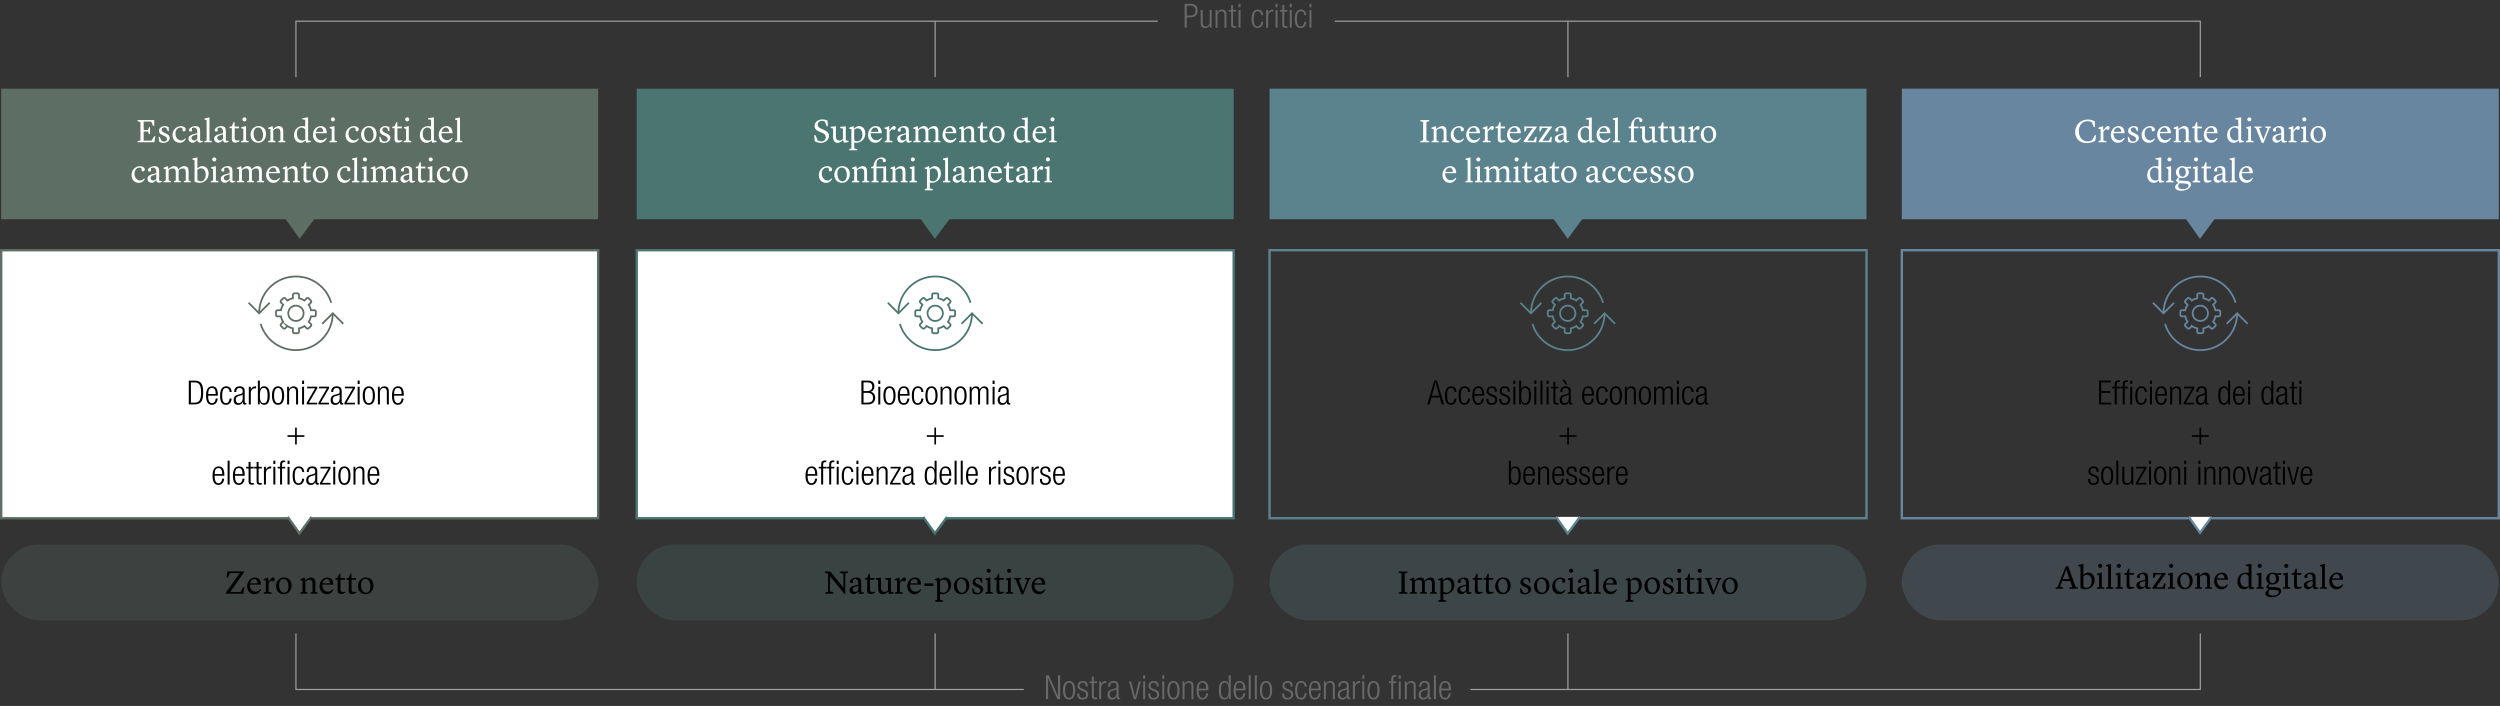 <svg xmlns="http://www.w3.org/2000/svg" id="Layer_2" viewBox="0 0 1048.77 296.15"><rect x="0" y="0" width="1048.77" height="296.15" fill="#333333" stroke="none"/><defs><style>.cls-5{fill:#5b838e}.cls-10,.cls-11,.cls-12,.cls-15,.cls-16,.cls-7,.cls-8{stroke-miterlimit:10}.cls-15,.cls-16,.cls-17{fill:#fff}.cls-10{stroke:#5b838e}.cls-10,.cls-11,.cls-12,.cls-18,.cls-7,.cls-8{fill:none}.cls-10,.cls-11,.cls-12,.cls-7{stroke-width:.75px}.cls-16,.cls-7{stroke:#4b7571}.cls-8{stroke:#a0a0a0;stroke-width:.5px}.cls-12{stroke:#68869f}.cls-19{fill:#4b7571}.cls-11,.cls-15{stroke:#5d6e64}.cls-20{fill:#686868}.cls-21{fill:#5d6e64}.cls-22{fill:#68869f}</style></defs><g id="Calque_1"><path d="M.5 37.19h250.43v54.78H.5z" class="cls-21"/><rect width="250.43" height="31.83" x=".5" y="228.4" fill="#5d6e64" opacity=".25" rx="15.91" ry="15.91"/><path d="M267.11 37.19h250.43v54.78H267.11z" class="cls-19"/><path d="M532.59 37.19h250.43v54.78H532.59z" class="cls-5"/><path d="M797.83 37.19h250.43v54.78H797.83z" class="cls-22"/><g><path d="M.5 49.23h250.43v30.81H.5z" class="cls-18"/><path d="M60.27 55.18v3.84h3.28l1.13-1.85h.52l-.45 2.51h-7.03v-.46l1.19-.32v-7.69l-1.19-.38v-.45h5.76l1.22-.06v2.48h-.5l-.76-1.79h-3.17v3.53h1.82l.41-1.15h.45v2.86h-.49l-.36-1.06h-1.82ZM66.75 59.39l-.22-1.96h.46l.71 1.54c.21.18.5.42 1.15.42.71 0 1.2-.42 1.2-1.06 0-.52-.29-.94-1.36-1.41l-.56-.25c-.97-.43-1.44-.94-1.44-1.83 0-1.08 1.13-1.95 2.41-1.95.52 0 1.11.15 1.65.45l.07 1.67h-.42l-.57-1.22c-.17-.14-.45-.35-.94-.35-.67 0-1.06.43-1.06.97 0 .56.29.91 1.13 1.29l.6.27c1.25.55 1.65 1.16 1.65 1.92 0 1.16-1.29 2.07-2.65 2.07-.71 0-1.36-.27-1.82-.55ZM72.36 56.62c0-2.27 1.82-3.71 3.52-3.71 1.15 0 2.03.62 2.03 1.4 0 .41-.25.77-.74.77-.25 0-.48-.04-.48-.04l-.21-1.3s-.29-.22-.84-.22c-1.16 0-2.04 1.08-2.04 2.56s1.01 2.84 2.42 2.84c1.01 0 1.64-.88 1.64-.88l.28.18s-.62 1.68-2.56 1.68c-1.58 0-3.01-1.12-3.01-3.28ZM79.06 58.24c0-1.12.81-1.62 2.25-2l1.44-.38v-.73c-.03-1.08-.59-1.64-1.33-1.64-.42 0-.77.18-.88.25l-.06 1.39s-.35.04-.56.04c-.45 0-.67-.22-.67-.6 0-.64 1.23-1.67 2.68-1.67s2.03.64 2.03 2.03v3.78c0 .28.07.38.46.38h.7v.39s-.81.35-1.33.35c-.71 0-1.01-.49-1.01-1.09h-.04c-.78.74-1.12 1.13-2 1.13-.74 0-1.68-.52-1.68-1.64Zm3.69-.07v-1.85l-1.34.45c-.66.22-1.08.49-1.08 1.08 0 .71.55 1.08 1.15 1.08.67 0 1.11-.5 1.27-.76ZM85.8 59.2l.88-.29v-8.47l-.9-.27v-.45l2.09-.49v9.69l.95.28v.48h-3.03v-.48ZM89.85 58.24c0-1.12.81-1.62 2.25-2l1.44-.38v-.73c-.03-1.08-.59-1.64-1.33-1.64-.42 0-.77.18-.88.25l-.06 1.39s-.35.04-.56.04c-.45 0-.67-.22-.67-.6 0-.64 1.23-1.67 2.68-1.67s2.03.64 2.03 2.03v3.78c0 .28.07.38.46.38h.7v.39s-.81.35-1.33.35c-.71 0-1.01-.49-1.01-1.09h-.04c-.78.74-1.12 1.13-2 1.13-.74 0-1.68-.52-1.68-1.64Zm3.7-.07v-1.85l-1.34.45c-.66.22-1.08.49-1.08 1.08 0 .71.55 1.08 1.15 1.08.67 0 1.11-.5 1.27-.76ZM97.24 58.3l.04-4.51h-.98v-.59l1.02-.25.62-1.67h.48v1.81h1.88v.74h-1.85v3.91c0 1.12.41 1.2.94 1.2.45 0 1.05-.1 1.05-.1l.08.35s-.8.63-1.86.63-1.43-.66-1.42-1.53ZM101.13 59.2l.94-.31V54.1l-.83-.29v-.49l1.99-.41v6l1.05.29v.48h-3.15v-.48Zm.56-9.12c0-.46.41-.85.87-.85s.85.39.85.85-.41.85-.85.85-.87-.39-.87-.85ZM105.11 56.51c0-2 1.43-3.63 3.25-3.63 1.99 0 3.25 1.25 3.25 3.36s-1.4 3.66-3.25 3.66c-2.12 0-3.25-1.58-3.25-3.39Zm3.42 2.77c1.12 0 1.81-1.13 1.81-2.56 0-2.06-.87-3.24-2.13-3.24-1.15 0-1.82 1.11-1.82 2.54 0 1.54.64 3.26 2.14 3.26ZM112.57 59.2l.88-.29v-4.72l-.94-.22v-.38l1.72-.67h.07l.31 1.27h.01c.24-.28 1.12-1.27 2.3-1.27 1.3 0 1.9.56 1.9 2.35v3.66l.91.29v.46h-2.9v-.48l.8-.28v-3.54c-.06-.98-.35-1.53-1.29-1.53s-1.71.77-1.71.8v4.27l.92.28v.48h-3v-.48ZM126.8 49.6l2.45-.38v9.64l1.13.28v.46l-1.88.27-.34-.95c-.53.52-1.11.98-1.98.98-1.98 0-2.83-1.62-2.83-3.15 0-2.28 1.48-3.84 3.49-3.84.52 0 .91.07 1.2.14v-2.79l-1.26-.22v-.43Zm1.26 8.98v-4.16s-.53-.92-1.53-.92c-1.09 0-1.99.91-1.99 2.54 0 1.37.55 2.91 2.35 2.91.48 0 .87-.17 1.16-.36ZM131.28 56.63c0-2.09 1.34-3.73 3.31-3.73 1.55 0 2.47 1.05 2.47 2.97h-4.64v.14c0 1.74.99 2.82 2.45 2.82 1.19 0 1.95-1.05 1.95-1.05l.28.17s-.66 1.95-2.75 1.95c-2.33 0-3.07-2.06-3.07-3.26Zm1.2-1.3h3.17c-.01-.95-.45-1.81-1.37-1.81s-1.58.77-1.79 1.81ZM138.22 59.2l.94-.31V54.1l-.83-.29v-.49l1.99-.41v6l1.05.29v.48h-3.15v-.48Zm.56-9.12c0-.46.41-.85.87-.85s.85.39.85.85-.41.85-.85.85-.87-.39-.87-.85ZM144.95 56.62c0-2.27 1.82-3.71 3.52-3.71 1.15 0 2.03.62 2.03 1.4 0 .41-.25.77-.74.77-.25 0-.48-.04-.48-.04l-.21-1.3s-.29-.22-.84-.22c-1.16 0-2.04 1.08-2.04 2.56s1.01 2.84 2.42 2.84c1.01 0 1.64-.88 1.64-.88l.28.18s-.62 1.68-2.56 1.68c-1.58 0-3.01-1.12-3.01-3.28ZM151.46 56.51c0-2 1.43-3.63 3.25-3.63 1.99 0 3.25 1.25 3.25 3.36s-1.4 3.66-3.25 3.66c-2.12 0-3.25-1.58-3.25-3.39Zm3.42 2.77c1.12 0 1.81-1.13 1.81-2.56 0-2.06-.87-3.24-2.13-3.24-1.15 0-1.82 1.11-1.82 2.54 0 1.54.64 3.26 2.14 3.26ZM159.33 59.39l-.22-1.96h.46l.71 1.54c.21.18.5.42 1.15.42.71 0 1.2-.42 1.2-1.06 0-.52-.29-.94-1.36-1.41l-.56-.25c-.97-.43-1.44-.94-1.44-1.83 0-1.08 1.13-1.95 2.41-1.95.52 0 1.11.15 1.65.45l.07 1.67h-.42l-.57-1.22c-.17-.14-.45-.35-.94-.35-.67 0-1.06.43-1.06.97 0 .56.29.91 1.13 1.29l.6.27c1.25.55 1.65 1.16 1.65 1.92 0 1.16-1.29 2.07-2.65 2.07-.71 0-1.36-.27-1.82-.55ZM165.5 58.3l.04-4.51h-.98v-.59l1.02-.25.62-1.67h.48v1.81h1.88v.74h-1.85v3.91c0 1.12.41 1.2.94 1.2.45 0 1.05-.1 1.05-.1l.08.35s-.8.63-1.86.63-1.43-.66-1.42-1.53ZM169.4 59.2l.94-.31V54.1l-.83-.29v-.49l1.99-.41v6l1.05.29v.48h-3.15v-.48Zm.56-9.12c0-.46.41-.85.87-.85s.85.39.85.85-.41.85-.85.85-.87-.39-.87-.85ZM179.58 49.6l2.45-.38v9.64l1.13.28v.46l-1.88.27-.34-.95c-.53.52-1.11.98-1.98.98-1.98 0-2.83-1.62-2.83-3.15 0-2.28 1.48-3.84 3.49-3.84.52 0 .91.07 1.2.14v-2.79l-1.26-.22v-.43Zm1.26 8.98v-4.16s-.53-.92-1.53-.92c-1.09 0-1.99.91-1.99 2.54 0 1.37.55 2.91 2.35 2.91.48 0 .87-.17 1.16-.36ZM184.05 56.63c0-2.09 1.34-3.73 3.31-3.73 1.55 0 2.47 1.05 2.47 2.97h-4.64v.14c0 1.74.99 2.82 2.45 2.82 1.19 0 1.95-1.05 1.95-1.05l.28.17s-.66 1.95-2.75 1.95c-2.33 0-3.07-2.06-3.07-3.26Zm1.21-1.3h3.17c-.01-.95-.45-1.81-1.37-1.81s-1.58.77-1.79 1.81ZM190.9 59.2l.88-.29v-8.47l-.9-.27v-.45l2.09-.49v9.69l.95.28v.48h-3.03v-.48ZM55.18 73.42c0-2.27 1.82-3.71 3.52-3.71 1.15 0 2.03.62 2.03 1.4 0 .41-.25.77-.74.77-.25 0-.48-.04-.48-.04l-.21-1.3s-.29-.22-.84-.22c-1.16 0-2.04 1.08-2.04 2.56s1.01 2.84 2.42 2.84c1.01 0 1.64-.88 1.64-.88l.28.18s-.62 1.68-2.56 1.68c-1.58 0-3.01-1.12-3.01-3.28ZM61.87 75.04c0-1.12.81-1.62 2.25-2l1.44-.38v-.73c-.03-1.08-.59-1.64-1.33-1.64-.42 0-.77.18-.88.25l-.06 1.39s-.35.04-.56.04c-.45 0-.67-.22-.67-.6 0-.64 1.23-1.67 2.68-1.67s2.03.64 2.03 2.03v3.78c0 .28.07.38.46.38h.7v.39s-.81.35-1.33.35c-.71 0-1.01-.49-1.01-1.09h-.04c-.78.74-1.12 1.13-2 1.13-.74 0-1.68-.52-1.68-1.64Zm3.7-.07v-1.85l-1.34.45c-.66.22-1.08.49-1.08 1.08 0 .71.55 1.08 1.15 1.08.67 0 1.11-.5 1.27-.76ZM77.14 76l.8-.28v-3.54c-.06-.98-.35-1.53-1.29-1.53-.83 0-1.5.57-1.71.8v4.27l.91.29v.46h-2.9v-.48l.8-.28v-3.54c-.06-.98-.35-1.53-1.29-1.53s-1.71.77-1.71.8v4.27l.92.28v.48h-3v-.48l.88-.29v-4.72l-.94-.22v-.38l1.72-.67h.07l.31 1.27h.01c.24-.28 1.12-1.27 2.3-1.27s1.65.5 1.78 1.39h.03c.14-.18 1.09-1.39 2.4-1.39s1.89.56 1.89 2.35v3.66l.91.29v.46h-2.9v-.48ZM82.13 76.43l-.52-.22v-8.98l-.87-.27v-.45l2.06-.49v4.76c.25-.35.92-1.08 2.06-1.08 1.3 0 2.66.9 2.66 3.18s-1.82 3.81-3.73 3.81c-.78 0-1.33-.13-1.67-.27Zm.67-5.15v4.24s.62.56 1.44.56c1.02 0 2.07-.97 2.07-2.82 0-1.62-.85-2.66-2.06-2.66-.67 0-1.22.43-1.46.67ZM88.46 76l.94-.31V70.9l-.83-.29v-.49l1.99-.41v6l1.05.29v.48h-3.15V76Zm.56-9.12c0-.46.41-.85.87-.85s.85.39.85.85-.41.85-.85.85-.87-.39-.87-.85ZM92.62 75.04c0-1.12.81-1.62 2.25-2l1.44-.38v-.73c-.03-1.08-.59-1.64-1.33-1.64-.42 0-.77.18-.88.25l-.06 1.39s-.35.04-.56.04c-.45 0-.67-.22-.67-.6 0-.64 1.23-1.67 2.68-1.67s2.03.64 2.03 2.03v3.78c0 .28.07.38.46.38h.7v.39s-.81.35-1.33.35c-.71 0-1.01-.49-1.01-1.09h-.04c-.78.74-1.12 1.13-2 1.13-.74 0-1.68-.52-1.68-1.64Zm3.69-.07v-1.85l-1.34.45c-.66.22-1.08.49-1.08 1.08 0 .71.55 1.08 1.15 1.08.67 0 1.11-.5 1.27-.76ZM107.88 76l.8-.28v-3.54c-.06-.98-.35-1.53-1.29-1.53-.83 0-1.5.57-1.71.8v4.27l.91.29v.46h-2.9v-.48l.8-.28v-3.54c-.06-.98-.35-1.53-1.29-1.53s-1.71.77-1.71.8v4.27l.92.28v.48h-3v-.48l.88-.29v-4.72l-.94-.22v-.38l1.72-.67h.07l.31 1.27h.01c.24-.28 1.12-1.27 2.3-1.27s1.65.5 1.78 1.39h.03c.14-.18 1.09-1.39 2.4-1.39s1.89.56 1.89 2.35v3.66l.91.29v.46h-2.9v-.48ZM111.63 73.43c0-2.09 1.34-3.73 3.31-3.73 1.55 0 2.47 1.05 2.47 2.97h-4.64v.14c0 1.74.99 2.82 2.45 2.82 1.19 0 1.95-1.05 1.95-1.05l.28.17s-.66 1.95-2.75 1.95c-2.33 0-3.07-2.06-3.07-3.26Zm1.2-1.3H116c-.01-.95-.45-1.81-1.37-1.81s-1.58.77-1.79 1.81ZM118.6 76l.88-.29v-4.72l-.94-.22v-.38l1.72-.67h.07l.31 1.27h.01c.24-.28 1.12-1.27 2.3-1.27 1.3 0 1.91.56 1.91 2.35v3.66l.91.29v.46h-2.9V76l.8-.28v-3.54c-.06-.98-.35-1.53-1.29-1.53s-1.71.77-1.71.8v4.27l.92.28v.48h-3V76ZM127.31 75.1l.04-4.51h-.98V70l1.02-.25.62-1.67h.48v1.81h1.88v.74h-1.85v3.91c0 1.12.41 1.2.94 1.2.45 0 1.05-.1 1.05-.1l.08.35s-.8.63-1.86.63-1.43-.66-1.42-1.53ZM131.2 73.31c0-2 1.43-3.63 3.25-3.63 1.99 0 3.25 1.25 3.25 3.36s-1.4 3.66-3.25 3.66c-2.12 0-3.25-1.58-3.25-3.39Zm3.42 2.77c1.12 0 1.81-1.13 1.81-2.56 0-2.06-.87-3.24-2.13-3.24-1.15 0-1.82 1.11-1.82 2.54 0 1.54.64 3.26 2.14 3.26ZM141.46 73.42c0-2.27 1.82-3.71 3.52-3.71 1.15 0 2.03.62 2.03 1.4 0 .41-.25.77-.74.77-.25 0-.48-.04-.48-.04l-.21-1.3s-.29-.22-.84-.22c-1.16 0-2.04 1.08-2.04 2.56s1.01 2.84 2.42 2.84c1.01 0 1.64-.88 1.64-.88l.28.18s-.62 1.68-2.56 1.68c-1.58 0-3.01-1.12-3.01-3.28ZM147.73 76l.88-.29v-8.47l-.9-.27v-.45l2.09-.49v9.69l.95.28v.48h-3.03V76ZM151.67 76l.94-.31V70.9l-.83-.29v-.49l1.99-.41v6l1.05.29v.48h-3.15V76Zm.56-9.12c0-.46.41-.85.87-.85s.85.39.85.85-.41.85-.85.85-.87-.39-.87-.85ZM164.06 76l.8-.28v-3.54c-.06-.98-.35-1.53-1.29-1.53-.83 0-1.5.57-1.71.8v4.27l.91.29v.46h-2.9v-.48l.8-.28v-3.54c-.06-.98-.35-1.53-1.29-1.53s-1.71.77-1.71.8v4.27l.92.28v.48h-3v-.48l.88-.29v-4.72l-.94-.22v-.38l1.72-.67h.07l.31 1.27h.01c.24-.28 1.12-1.27 2.3-1.27s1.65.5 1.78 1.39h.03c.14-.18 1.09-1.39 2.4-1.39s1.89.56 1.89 2.35v3.66l.91.29v.46h-2.9v-.48ZM167.99 75.04c0-1.12.81-1.62 2.25-2l1.44-.38v-.73c-.03-1.08-.59-1.64-1.33-1.64-.42 0-.77.18-.88.25l-.06 1.39s-.35.04-.56.04c-.45 0-.67-.22-.67-.6 0-.64 1.23-1.67 2.68-1.67s2.03.64 2.03 2.03v3.78c0 .28.07.38.46.38h.7v.39s-.81.35-1.33.35c-.71 0-1.01-.49-1.01-1.09h-.04c-.78.74-1.12 1.13-2 1.13-.74 0-1.68-.52-1.68-1.64Zm3.7-.07v-1.85l-1.34.45c-.66.22-1.08.49-1.08 1.08 0 .71.55 1.08 1.15 1.08.67 0 1.11-.5 1.27-.76ZM175.38 75.1l.04-4.51h-.98V70l1.02-.25.62-1.67h.48v1.81h1.88v.74h-1.85v3.91c0 1.12.41 1.2.94 1.2.45 0 1.05-.1 1.05-.1l.08.35s-.8.63-1.86.63-1.43-.66-1.42-1.53ZM179.27 76l.94-.31V70.9l-.83-.29v-.49l1.99-.41v6l1.05.29v.48h-3.15V76Zm.56-9.12c0-.46.41-.85.87-.85s.85.39.85.85-.41.85-.85.85-.87-.39-.87-.85ZM183.24 73.42c0-2.27 1.82-3.71 3.52-3.71 1.15 0 2.03.62 2.03 1.4 0 .41-.25.77-.74.77-.25 0-.48-.04-.48-.04l-.21-1.3s-.29-.22-.84-.22c-1.16 0-2.04 1.08-2.04 2.56s1.01 2.84 2.42 2.84c1.01 0 1.64-.88 1.64-.88l.28.18s-.62 1.68-2.56 1.68c-1.58 0-3.01-1.12-3.01-3.28ZM189.75 73.31c0-2 1.43-3.63 3.25-3.63 1.99 0 3.25 1.25 3.25 3.36s-1.4 3.66-3.25 3.66c-2.12 0-3.25-1.58-3.25-3.39Zm3.41 2.77c1.12 0 1.81-1.13 1.81-2.56 0-2.06-.87-3.24-2.13-3.24-1.15 0-1.82 1.11-1.82 2.54 0 1.54.64 3.26 2.14 3.26Z" class="cls-17"/></g><g><path d="M.5 238.61h250.43v15.41H.5z" class="cls-18"/><path d="m94.71 248.7 5.84-8.31h-4.08l-.9 1.95h-.5l.29-2.68 1.05.08h6.15v.04l-6.02 8.6h4.36l1.15-2.13h.52l-.52 2.86-1.09-.07h-6.25v-.35ZM103.67 246.01c0-2.09 1.34-3.73 3.31-3.73 1.55 0 2.47 1.05 2.47 2.97h-4.64v.14c0 1.74.99 2.82 2.45 2.82 1.19 0 1.95-1.05 1.95-1.05l.28.17s-.66 1.95-2.75 1.95c-2.33 0-3.07-2.06-3.07-3.26Zm1.2-1.3h3.17c-.01-.95-.45-1.81-1.37-1.81s-1.58.77-1.79 1.81ZM110.64 248.57l.88-.31v-4.71l-.94-.18v-.42l1.9-.67h.07l.08 1.75h.03l.45-.6c.67-.91 1.02-1.18 1.48-1.18s.69.28.69.7c0 .36-.21.67-.45.97l-1.08-.36c-.31.25-.64.53-1.06 1.06v3.7l1.23.24v.49h-3.29v-.48ZM115.81 245.88c0-2 1.43-3.63 3.25-3.63 1.99 0 3.25 1.25 3.25 3.36s-1.4 3.66-3.25 3.66c-2.12 0-3.25-1.58-3.25-3.39Zm3.41 2.78c1.12 0 1.81-1.13 1.81-2.56 0-2.06-.87-3.24-2.13-3.24-1.15 0-1.82 1.11-1.82 2.54 0 1.54.64 3.26 2.14 3.26ZM126.04 248.57l.88-.29v-4.72l-.94-.22v-.38l1.72-.67h.07l.31 1.27h.01c.24-.28 1.12-1.27 2.3-1.27 1.3 0 1.91.56 1.91 2.35v3.66l.91.29v.46h-2.9v-.48l.8-.28v-3.54c-.06-.98-.35-1.53-1.29-1.53s-1.71.77-1.71.8v4.27l.92.28v.48h-3v-.48ZM134.06 246.01c0-2.09 1.34-3.73 3.31-3.73 1.55 0 2.47 1.05 2.47 2.97h-4.64v.14c0 1.74.99 2.82 2.45 2.82 1.19 0 1.95-1.05 1.95-1.05l.28.17s-.66 1.95-2.75 1.95c-2.33 0-3.07-2.06-3.07-3.26Zm1.21-1.3h3.17c-.01-.95-.45-1.81-1.37-1.81s-1.58.77-1.79 1.81ZM141.62 247.68l.04-4.51h-.98v-.59l1.02-.25.62-1.67h.48v1.81h1.88v.74h-1.85v3.91c0 1.12.41 1.2.94 1.2.45 0 1.05-.1 1.05-.1l.08.35s-.8.63-1.86.63-1.43-.66-1.42-1.53ZM146.27 247.68l.04-4.51h-.98v-.59l1.02-.25.62-1.67h.48v1.81h1.88v.74h-1.85v3.91c0 1.12.41 1.2.94 1.2.45 0 1.05-.1 1.05-.1l.08.35s-.8.63-1.86.63-1.43-.66-1.42-1.53ZM150.16 245.88c0-2 1.43-3.63 3.25-3.63 1.99 0 3.25 1.25 3.25 3.36s-1.4 3.66-3.25 3.66c-2.12 0-3.25-1.58-3.25-3.39Zm3.42 2.78c1.12 0 1.81-1.13 1.81-2.56 0-2.06-.87-3.24-2.13-3.24-1.15 0-1.82 1.11-1.82 2.54 0 1.54.64 3.26 2.14 3.26Z"/></g><rect width="250.43" height="31.83" x="267.11" y="228.4" fill="#4b7571" opacity=".25" rx="15.91" ry="15.91"/><g><path d="M267.11 238.61h250.43v15.41H267.11z" class="cls-18"/><path d="m354.3 249.2-6.14-7.48v6.35l1.5.52v.46h-3.46v-.46l1.19-.32v-7.56l-1.33-.5v-.45h2.24l5.52 6.75v-5.74l-1.5-.55v-.46h3.46v.46l-1.19.35v6.85l.03 1.79h-.32ZM356.38 247.62c0-1.12.81-1.62 2.25-2l1.44-.38v-.73c-.03-1.08-.59-1.64-1.33-1.64-.42 0-.77.18-.88.25l-.06 1.39s-.35.04-.56.04c-.45 0-.67-.22-.67-.6 0-.64 1.23-1.67 2.68-1.67s2.03.64 2.03 2.03v3.78c0 .28.07.38.46.38h.7v.39s-.81.35-1.33.35c-.71 0-1.01-.49-1.01-1.09h-.04c-.78.74-1.12 1.13-2 1.13-.74 0-1.68-.52-1.68-1.64Zm3.7-.07v-1.85l-1.34.45c-.66.22-1.08.49-1.08 1.08 0 .71.55 1.08 1.15 1.08.67 0 1.11-.5 1.27-.76ZM363.77 247.68l.04-4.51h-.98v-.59l1.02-.25.62-1.67h.48v1.81h1.88v.74h-1.85v3.91c0 1.12.41 1.2.94 1.2.45 0 1.05-.1 1.05-.1l.08.35s-.8.63-1.86.63-1.43-.66-1.42-1.53ZM372.6 248.12c-.11.13-1.02 1.16-2.34 1.16-1.25 0-1.86-.91-1.86-2.49v-3.45l-.97-.28v-.52l2.16-.21v4.33c.04 1.16.53 1.67 1.47 1.67.85 0 1.48-.66 1.48-.66v-4.33l-1.13-.25v-.52l2.33-.21v5.87l1.13.28v.46l-1.86.28-.41-1.13ZM375.44 248.57l.88-.31v-4.71l-.94-.18v-.42l1.9-.67h.07l.08 1.75h.03l.45-.6c.67-.91 1.02-1.18 1.48-1.18s.69.28.69.7c0 .36-.21.67-.45.97l-1.08-.36c-.31.25-.64.53-1.06 1.06v3.7l1.23.24v.49h-3.29v-.48ZM380.6 246.01c0-2.09 1.34-3.73 3.31-3.73 1.55 0 2.47 1.05 2.47 2.97h-4.64v.14c0 1.74.99 2.82 2.45 2.82 1.19 0 1.95-1.05 1.95-1.05l.28.17s-.66 1.95-2.75 1.95c-2.33 0-3.07-2.06-3.07-3.26Zm1.21-1.3h3.17c-.01-.95-.45-1.81-1.37-1.81s-1.58.77-1.79 1.81ZM387.8 244.75h3.71v1.08h-3.71v-1.08ZM392.28 251.94l.88-.31v-8.07l-.94-.22v-.38l1.72-.67h.07l.27 1.12c.28-.35 1.01-1.12 2.1-1.12 1.39 0 2.62.9 2.62 3.18s-1.85 3.81-3.74 3.81c-.32 0-.63-.06-.91-.14v2.47l1.27.38v.43h-3.35v-.48Zm2.07-8.16v4.38c.13.13.55.49 1.37.49 1.02 0 2.07-.95 2.07-2.8 0-1.61-.83-2.66-2.03-2.66-.64 0-1.15.35-1.41.59ZM400.14 245.88c0-2 1.43-3.63 3.25-3.63 1.99 0 3.25 1.25 3.25 3.36s-1.4 3.66-3.25 3.66c-2.12 0-3.25-1.58-3.25-3.39Zm3.42 2.78c1.12 0 1.81-1.13 1.81-2.56 0-2.06-.87-3.24-2.13-3.24-1.15 0-1.82 1.11-1.82 2.54 0 1.54.64 3.26 2.14 3.26ZM408.01 248.77l-.22-1.96h.46l.71 1.54c.21.18.5.42 1.15.42.71 0 1.2-.42 1.2-1.06 0-.52-.29-.94-1.36-1.41l-.56-.25c-.97-.43-1.44-.94-1.44-1.83 0-1.08 1.13-1.95 2.41-1.95.52 0 1.11.15 1.65.45l.07 1.67h-.42l-.57-1.22c-.17-.14-.45-.35-.94-.35-.67 0-1.06.43-1.06.97 0 .56.29.91 1.13 1.29l.6.27c1.25.55 1.65 1.16 1.65 1.92 0 1.16-1.29 2.07-2.65 2.07-.71 0-1.36-.27-1.82-.55ZM413.36 248.57l.94-.31v-4.79l-.83-.29v-.49l1.99-.41v6l1.05.29v.48h-3.15v-.48Zm.56-9.12c0-.46.41-.85.87-.85s.85.39.85.85-.41.85-.85.85-.87-.39-.87-.85ZM418.02 247.68l.04-4.51h-.98v-.59l1.02-.25.62-1.67h.48v1.81h1.88v.74h-1.85v3.91c0 1.12.41 1.2.94 1.2.45 0 1.05-.1 1.05-.1l.08.35s-.8.63-1.86.63-1.43-.66-1.42-1.53ZM421.91 248.57l.94-.31v-4.79l-.83-.29v-.49l1.99-.41v6l1.05.29v.48h-3.15v-.48Zm.56-9.12c0-.46.41-.85.87-.85s.85.39.85.85-.41.85-.85.85-.87-.39-.87-.85ZM428.55 249.3l-2.47-6.14-.64-.27v-.43h2.98v.43l-1.02.27 1.62 4.41c.06.15.13.39.13.39h.03s.08-.24.14-.39l1.69-4.34-.99-.34v-.43h2.38v.43l-.64.27-2.47 6.14h-.74ZM432.76 246.01c0-2.09 1.34-3.73 3.31-3.73 1.55 0 2.47 1.05 2.47 2.97h-4.64v.14c0 1.74.99 2.82 2.45 2.82 1.19 0 1.95-1.05 1.95-1.05l.28.17s-.66 1.95-2.75 1.95c-2.33 0-3.07-2.06-3.07-3.26Zm1.21-1.3h3.17c-.01-.95-.45-1.81-1.37-1.81s-1.58.77-1.79 1.81Z"/></g><rect width="250.43" height="31.83" x="532.55" y="228.4" fill="#5b838e" opacity=".25" rx="15.91" ry="15.91"/><g><path d="M532.55 238.61h250.43v15.41H532.55z" class="cls-18"/><path d="m586.74 248.59 1.19-.32v-7.7l-1.19-.36v-.45h3.74v.45l-1.19.36v7.7l1.19.34v.45h-3.74v-.46ZM599.93 248.57l.8-.28v-3.54c-.06-.98-.35-1.53-1.29-1.53-.83 0-1.5.57-1.71.8v4.27l.91.29v.46h-2.9v-.48l.8-.28v-3.54c-.06-.98-.35-1.53-1.29-1.53s-1.71.77-1.71.8v4.27l.92.28v.48h-3v-.48l.88-.29v-4.72l-.94-.22v-.38l1.72-.67h.07l.31 1.27h.01c.24-.28 1.12-1.27 2.3-1.27s1.65.5 1.78 1.39h.03c.14-.18 1.09-1.39 2.4-1.39s1.89.56 1.89 2.35v3.66l.91.29v.46h-2.9v-.48ZM603.4 251.94l.88-.31v-8.07l-.94-.22v-.38l1.72-.67h.07l.27 1.12c.28-.35 1.01-1.12 2.1-1.12 1.39 0 2.62.9 2.62 3.18s-1.85 3.81-3.74 3.81c-.32 0-.63-.06-.91-.14v2.47l1.27.38v.43h-3.35v-.48Zm2.07-8.16v4.38c.13.13.55.49 1.37.49 1.02 0 2.07-.95 2.07-2.8 0-1.61-.83-2.66-2.03-2.66-.64 0-1.15.35-1.42.59ZM611.31 247.62c0-1.12.81-1.62 2.25-2l1.44-.38v-.73c-.03-1.08-.59-1.64-1.33-1.64-.42 0-.77.18-.88.25l-.06 1.39s-.35.04-.56.04c-.45 0-.67-.22-.67-.6 0-.64 1.23-1.67 2.68-1.67s2.03.64 2.03 2.03v3.78c0 .28.07.38.46.38h.7v.39s-.81.35-1.33.35c-.71 0-1.01-.49-1.01-1.09h-.04c-.79.74-1.12 1.13-2 1.13-.74 0-1.68-.52-1.68-1.64Zm3.69-.07v-1.85l-1.34.45c-.66.22-1.08.49-1.08 1.08 0 .71.55 1.08 1.15 1.08.67 0 1.11-.5 1.27-.76ZM618.7 247.68l.04-4.51h-.98v-.59l1.02-.25.62-1.67h.48v1.81h1.88v.74h-1.85v3.91c0 1.12.41 1.2.94 1.2.45 0 1.05-.1 1.05-.1l.08.35s-.8.63-1.86.63-1.43-.66-1.42-1.53ZM623.35 247.68l.04-4.51h-.98v-.59l1.02-.25.62-1.67h.48v1.81h1.88v.74h-1.85v3.91c0 1.12.41 1.2.94 1.2.45 0 1.05-.1 1.05-.1l.08.35s-.8.63-1.86.63-1.43-.66-1.42-1.53ZM627.24 245.88c0-2 1.43-3.63 3.25-3.63 1.99 0 3.25 1.25 3.25 3.36s-1.4 3.66-3.25 3.66c-2.12 0-3.25-1.58-3.25-3.39Zm3.42 2.78c1.12 0 1.81-1.13 1.81-2.56 0-2.06-.87-3.24-2.13-3.24-1.15 0-1.82 1.11-1.82 2.54 0 1.54.64 3.26 2.14 3.26ZM637.88 248.77l-.22-1.96h.46l.71 1.54c.21.18.5.42 1.15.42.71 0 1.21-.42 1.21-1.06 0-.52-.29-.94-1.36-1.41l-.56-.25c-.97-.43-1.44-.94-1.44-1.83 0-1.08 1.13-1.95 2.41-1.95.52 0 1.11.15 1.65.45l.07 1.67h-.42l-.57-1.22c-.17-.14-.45-.35-.94-.35-.67 0-1.06.43-1.06.97 0 .56.29.91 1.13 1.29l.6.27c1.25.55 1.65 1.16 1.65 1.92 0 1.16-1.29 2.07-2.65 2.07-.71 0-1.36-.27-1.82-.55ZM643.51 245.88c0-2 1.43-3.63 3.25-3.63 1.99 0 3.25 1.25 3.25 3.36s-1.4 3.66-3.25 3.66c-2.12 0-3.25-1.58-3.25-3.39Zm3.41 2.78c1.12 0 1.81-1.13 1.81-2.56 0-2.06-.87-3.24-2.13-3.24-1.15 0-1.82 1.11-1.82 2.54 0 1.54.64 3.26 2.14 3.26ZM651.14 246c0-2.27 1.82-3.71 3.52-3.71 1.15 0 2.03.62 2.03 1.4 0 .41-.25.77-.74.77-.25 0-.48-.04-.48-.04l-.21-1.3s-.29-.22-.84-.22c-1.16 0-2.04 1.08-2.04 2.56s1.01 2.84 2.42 2.84c1.01 0 1.64-.88 1.64-.88l.28.18s-.62 1.68-2.56 1.68c-1.58 0-3.01-1.12-3.01-3.28ZM657.65 248.57l.94-.31v-4.79l-.83-.29v-.49l1.99-.41v6l1.05.29v.48h-3.15v-.48Zm.56-9.12c0-.46.41-.85.87-.85s.85.39.85.85-.41.85-.85.85-.87-.39-.87-.85ZM661.8 247.62c0-1.12.81-1.62 2.25-2l1.44-.38v-.73c-.03-1.08-.59-1.64-1.33-1.64-.42 0-.77.18-.88.25l-.06 1.39s-.35.04-.56.04c-.45 0-.67-.22-.67-.6 0-.64 1.23-1.67 2.68-1.67s2.03.64 2.03 2.03v3.78c0 .28.07.38.46.38h.7v.39s-.81.35-1.33.35c-.71 0-1.01-.49-1.01-1.09h-.04c-.78.74-1.12 1.13-2 1.13-.74 0-1.68-.52-1.68-1.64Zm3.7-.07v-1.85l-1.34.45c-.66.22-1.08.49-1.08 1.08 0 .71.55 1.08 1.15 1.08.67 0 1.11-.5 1.27-.76ZM668.55 248.57l.88-.29v-8.47l-.9-.27v-.45l2.09-.49v9.69l.95.28v.48h-3.03v-.48ZM672.49 246.01c0-2.09 1.34-3.73 3.31-3.73 1.55 0 2.47 1.05 2.47 2.97h-4.64v.14c0 1.74.99 2.82 2.45 2.82 1.19 0 1.95-1.05 1.95-1.05l.28.17s-.66 1.95-2.75 1.95c-2.33 0-3.07-2.06-3.07-3.26Zm1.2-1.3h3.17c-.01-.95-.45-1.81-1.37-1.81s-1.58.77-1.79 1.81ZM681.99 251.94l.88-.31v-8.07l-.94-.22v-.38l1.72-.67h.07l.27 1.12c.28-.35 1.01-1.12 2.1-1.12 1.39 0 2.62.9 2.62 3.18s-1.85 3.81-3.74 3.81c-.32 0-.63-.06-.91-.14v2.47l1.27.38v.43h-3.35v-.48Zm2.07-8.16v4.38c.13.13.55.49 1.37.49 1.02 0 2.07-.95 2.07-2.8 0-1.61-.83-2.66-2.03-2.66-.64 0-1.15.35-1.41.59ZM689.86 245.88c0-2 1.43-3.63 3.25-3.63 1.99 0 3.25 1.25 3.25 3.36s-1.4 3.66-3.25 3.66c-2.12 0-3.25-1.58-3.25-3.39Zm3.42 2.78c1.12 0 1.81-1.13 1.81-2.56 0-2.06-.87-3.24-2.13-3.24-1.15 0-1.82 1.11-1.82 2.54 0 1.54.64 3.26 2.14 3.26ZM697.73 248.77l-.22-1.96h.46l.71 1.54c.21.18.5.42 1.15.42.71 0 1.21-.42 1.21-1.06 0-.52-.29-.94-1.36-1.41l-.56-.25c-.97-.43-1.44-.94-1.44-1.83 0-1.08 1.13-1.95 2.41-1.95.52 0 1.11.15 1.65.45l.07 1.67h-.42l-.57-1.22c-.17-.14-.45-.35-.94-.35-.67 0-1.06.43-1.06.97 0 .56.29.91 1.13 1.29l.6.27c1.25.55 1.65 1.16 1.65 1.92 0 1.16-1.29 2.07-2.65 2.07-.71 0-1.36-.27-1.82-.55ZM703.07 248.57l.94-.31v-4.79l-.83-.29v-.49l1.99-.41v6l1.05.29v.48h-3.15v-.48Zm.57-9.12c0-.46.41-.85.87-.85s.85.39.85.85-.41.85-.85.85-.87-.39-.87-.85ZM707.74 247.68l.04-4.51h-.98v-.59l1.02-.25.62-1.67h.48v1.81h1.88v.74h-1.85v3.91c0 1.12.41 1.2.94 1.2.45 0 1.05-.1 1.05-.1l.08.35s-.8.63-1.86.63-1.43-.66-1.42-1.53ZM711.63 248.57l.94-.31v-4.79l-.83-.29v-.49l1.99-.41v6l1.05.29v.48h-3.15v-.48Zm.56-9.12c0-.46.41-.85.87-.85s.85.39.85.85-.41.85-.85.85-.87-.39-.87-.85ZM718.27 249.3l-2.46-6.14-.64-.27v-.43h2.98v.43l-1.02.27 1.62 4.41c.06.15.13.39.13.39h.03s.08-.24.14-.39l1.7-4.34-1-.34v-.43h2.38v.43l-.64.27-2.47 6.14h-.74ZM722.48 245.88c0-2 1.43-3.63 3.25-3.63 1.99 0 3.25 1.25 3.25 3.36s-1.4 3.66-3.25 3.66c-2.12 0-3.25-1.58-3.25-3.39Zm3.42 2.78c1.12 0 1.81-1.13 1.81-2.56 0-2.06-.87-3.24-2.13-3.24-1.15 0-1.82 1.11-1.82 2.54 0 1.54.64 3.26 2.14 3.26Z"/></g><rect width="250.43" height="31.83" x="797.79" y="228.4" fill="#68869f" opacity=".25" rx="15.91" ry="15.91"/><g><path d="M797.79 236.54h250.43v15.53H797.79z" class="cls-18"/><path d="m862.37 246.54.81-.32 3.4-8.6.48-.07.49-.14 3.22 8.81.95.31v.46h-3.6v-.46l1.19-.32-.85-2.45h-3.42l-.81 2.28 1.34.49v.46h-3.21v-.45Zm2.99-3.63h2.82l-1.39-3.96h-.01l-1.42 3.96ZM873.31 246.95l-.52-.22v-8.98l-.87-.27v-.45l2.06-.49v4.76c.25-.35.92-1.08 2.06-1.08 1.3 0 2.66.9 2.66 3.18s-1.82 3.81-3.73 3.81c-.78 0-1.33-.13-1.67-.27Zm.67-5.16v4.24s.62.56 1.44.56c1.02 0 2.07-.97 2.07-2.82 0-1.62-.85-2.66-2.06-2.66-.67 0-1.22.43-1.46.67ZM879.64 246.51l.94-.31v-4.79l-.83-.29v-.49l1.99-.41v6l1.05.29v.48h-3.15v-.48Zm.56-9.12c0-.46.41-.85.87-.85s.85.39.85.85-.41.85-.85.85-.87-.39-.87-.85ZM883.51 246.51l.88-.29v-8.47l-.9-.27v-.45l2.09-.49v9.69l.95.28v.48h-3.03v-.48ZM887.45 246.51l.94-.31v-4.79l-.83-.29v-.49l1.99-.41v6l1.05.29v.48h-3.15v-.48Zm.56-9.12c0-.46.41-.85.87-.85s.85.39.85.85-.41.85-.85.85-.87-.39-.87-.85ZM892.11 245.61l.04-4.51h-.98v-.59l1.02-.25.62-1.67h.48v1.81h1.88v.74h-1.85v3.91c0 1.12.41 1.2.94 1.2.45 0 1.05-.1 1.05-.1l.08.35s-.8.63-1.86.63-1.43-.66-1.42-1.53ZM896.25 245.56c0-1.12.81-1.62 2.25-2l1.44-.38v-.73c-.03-1.08-.59-1.64-1.33-1.64-.42 0-.77.18-.88.25l-.06 1.39s-.35.04-.56.04c-.45 0-.67-.22-.67-.6 0-.64 1.23-1.67 2.68-1.67s2.03.64 2.03 2.03v3.78c0 .28.07.38.46.38h.7v.39s-.81.35-1.33.35c-.71 0-1.01-.49-1.01-1.09h-.04c-.78.74-1.12 1.13-2 1.13-.74 0-1.68-.52-1.68-1.64Zm3.7-.07v-1.85l-1.34.45c-.66.22-1.08.49-1.08 1.08 0 .71.55 1.08 1.15 1.08.67 0 1.11-.5 1.27-.76ZM902.99 246.99v-.48l3.82-5.51h-2.48l-.62 1.47h-.43v-2.16l1.04.08h4.2v.21l-4.01 5.77h2.69l.8-1.65h.45l-.2 2.31-1.05-.06h-4.22ZM909.39 246.51l.94-.31v-4.79l-.83-.29v-.49l1.99-.41v6l1.05.29v.48h-3.15v-.48Zm.56-9.12c0-.46.41-.85.87-.85s.85.39.85.85-.41.85-.85.85-.87-.39-.87-.85ZM913.36 243.82c0-2 1.43-3.63 3.25-3.63 1.99 0 3.25 1.25 3.25 3.36s-1.4 3.66-3.25 3.66c-2.12 0-3.25-1.58-3.25-3.39Zm3.42 2.78c1.12 0 1.81-1.13 1.81-2.56 0-2.06-.87-3.24-2.13-3.24-1.15 0-1.82 1.11-1.82 2.54 0 1.54.64 3.26 2.14 3.26ZM920.82 246.51l.88-.29v-4.72l-.94-.22v-.38l1.72-.67h.07l.31 1.27h.01c.24-.28 1.12-1.27 2.3-1.27 1.3 0 1.91.56 1.91 2.35v3.66l.91.29v.46h-2.9v-.48l.8-.28v-3.54c-.06-.98-.35-1.53-1.29-1.53s-1.71.77-1.71.8v4.27l.92.28v.48h-3v-.48ZM928.85 243.95c0-2.09 1.34-3.73 3.31-3.73 1.55 0 2.47 1.05 2.47 2.97h-4.64v.14c0 1.74.99 2.82 2.45 2.82 1.19 0 1.95-1.05 1.95-1.05l.28.17s-.66 1.95-2.75 1.95c-2.33 0-3.07-2.06-3.07-3.26Zm1.2-1.3h3.17c-.01-.95-.45-1.81-1.37-1.81s-1.58.77-1.79 1.81ZM942.06 236.92l2.45-.38v9.64l1.13.28v.46l-1.88.27-.34-.95c-.53.52-1.11.98-1.98.98-1.97 0-2.83-1.62-2.83-3.15 0-2.28 1.48-3.84 3.49-3.84.52 0 .91.07 1.21.14v-2.79l-1.26-.22v-.43Zm1.26 8.97v-4.16s-.53-.92-1.53-.92c-1.09 0-1.99.91-1.99 2.54 0 1.37.55 2.91 2.35 2.91.48 0 .87-.17 1.16-.36ZM946.54 246.51l.94-.31v-4.79l-.83-.29v-.49l1.99-.41v6l1.05.29v.48h-3.15v-.48Zm.56-9.12c0-.46.41-.85.87-.85s.85.39.85.85-.41.85-.85.85-.87-.39-.87-.85ZM955.39 241.13v.04c.34.29.7.81.7 1.55 0 1.53-1.39 2.51-2.79 2.51-.35 0-.69-.06-1.01-.17-.32.25-.49.49-.49.7 0 .2.2.46.52.48l2.65.15c1.39.08 2 .7 2 1.57 0 1.16-1.5 2.59-4.1 2.59-1.33 0-2.54-.56-2.54-1.58 0-.52.35-1.11 1.02-1.47l.34-.18v-.03l-.99-.95c.28-.71.59-1.06 1.11-1.5-.64-.39-1.11-1.08-1.11-2.06 0-1.53 1.19-2.56 2.69-2.56.64 0 1.09.15 1.65.35l1.95-.21v.85l-1.6-.08Zm-3.19 6.24c-.21.22-.6.74-.6 1.25s.46 1.25 1.93 1.25c1.72 0 2.44-.83 2.44-1.47 0-.49-.32-.8-1.12-.85l-2.65-.17Zm2.62-4.46c0-1.5-.67-2.14-1.51-2.14s-1.32.62-1.32 1.68c0 1.37.57 2.19 1.48 2.19.74 0 1.34-.66 1.34-1.72ZM957.68 246.51l.94-.31v-4.79l-.83-.29v-.49l1.99-.41v6l1.05.29v.48h-3.15v-.48Zm.56-9.12c0-.46.41-.85.87-.85s.85.39.85.85-.41.85-.85.85-.87-.39-.87-.85ZM962.35 245.61l.04-4.51h-.98v-.59l1.02-.25.62-1.67h.48v1.81h1.88v.74h-1.85v3.91c0 1.12.41 1.2.94 1.2.45 0 1.05-.1 1.05-.1l.08.35s-.8.63-1.86.63-1.43-.66-1.42-1.53ZM966.49 245.56c0-1.12.81-1.62 2.25-2l1.44-.38v-.73c-.03-1.08-.59-1.64-1.33-1.64-.42 0-.77.18-.88.25l-.06 1.39s-.35.04-.56.04c-.45 0-.67-.22-.67-.6 0-.64 1.23-1.67 2.68-1.67s2.03.64 2.03 2.03v3.78c0 .28.07.38.46.38h.7v.39s-.81.35-1.33.35c-.71 0-1.01-.49-1.01-1.09h-.04c-.78.74-1.12 1.13-2 1.13-.74 0-1.68-.52-1.68-1.64Zm3.7-.07v-1.85l-1.34.45c-.66.22-1.08.49-1.08 1.08 0 .71.55 1.08 1.15 1.08.67 0 1.11-.5 1.27-.76ZM973.24 246.51l.88-.29v-8.47l-.9-.27v-.45l2.09-.49v9.69l.95.28v.48h-3.03v-.48ZM977.17 243.95c0-2.09 1.34-3.73 3.31-3.73 1.55 0 2.46 1.05 2.46 2.97h-4.64v.14c0 1.74 1 2.82 2.45 2.82 1.19 0 1.95-1.05 1.95-1.05l.28.17s-.66 1.95-2.75 1.95c-2.33 0-3.07-2.06-3.07-3.26Zm1.21-1.3h3.17c-.01-.95-.45-1.81-1.37-1.81s-1.58.77-1.79 1.81Z"/></g><g><path d="M341.61 56.73h.53l.77 2.02c.29.24.8.56 1.62.56 1.08 0 1.88-.67 1.88-1.74 0-.71-.34-1.36-1.34-1.78l-1.43-.6c-1.23-.53-1.91-1.23-1.91-2.41 0-1.51 1.37-2.69 3.29-2.69.88 0 1.74.31 2.17.57l.08 2.31h-.48l-.73-1.9c-.08-.06-.52-.39-1.23-.39-1.09 0-1.79.76-1.79 1.57s.45 1.26 1.19 1.6l1.67.76c1.37.62 1.86 1.4 1.86 2.44 0 1.75-1.78 2.9-3.35 2.9-.91 0-1.98-.29-2.63-.73l-.18-2.48ZM353.68 58.75c-.11.13-1.02 1.16-2.34 1.16-1.25 0-1.86-.91-1.86-2.49v-3.45l-.97-.28v-.52l2.16-.21v4.33c.04 1.16.53 1.67 1.47 1.67.85 0 1.48-.66 1.48-.66v-4.33l-1.13-.25v-.52l2.33-.21v5.87l1.13.28v.46l-1.86.28-.41-1.13ZM356.28 62.56l.88-.31v-8.07l-.94-.22v-.38l1.72-.67h.07l.27 1.12c.28-.35 1.01-1.12 2.1-1.12 1.39 0 2.62.9 2.62 3.18s-1.85 3.81-3.74 3.81c-.32 0-.63-.06-.91-.14v2.47l1.27.38v.43h-3.35v-.48Zm2.07-8.15v4.38c.13.13.55.49 1.37.49 1.02 0 2.07-.95 2.07-2.8 0-1.61-.83-2.66-2.03-2.66-.64 0-1.15.35-1.41.59ZM364.14 56.63c0-2.09 1.34-3.73 3.31-3.73 1.55 0 2.47 1.05 2.47 2.97h-4.64v.14c0 1.74.99 2.82 2.45 2.82 1.19 0 1.95-1.05 1.95-1.05l.28.17s-.66 1.95-2.75 1.95c-2.33 0-3.07-2.06-3.07-3.26Zm1.21-1.3h3.17c-.01-.95-.45-1.81-1.37-1.81s-1.58.77-1.79 1.81ZM371.12 59.2l.88-.31v-4.71l-.94-.18v-.42l1.9-.67h.07l.08 1.75h.03l.45-.6c.67-.91 1.02-1.18 1.48-1.18s.69.28.69.7c0 .36-.21.67-.45.97l-1.08-.36c-.31.25-.64.53-1.06 1.06v3.7l1.23.24v.49h-3.29v-.48ZM376.39 58.24c0-1.12.81-1.62 2.25-2l1.44-.38v-.73c-.03-1.08-.59-1.64-1.33-1.64-.42 0-.77.18-.88.25l-.06 1.39s-.35.04-.56.04c-.45 0-.67-.22-.67-.6 0-.64 1.23-1.67 2.68-1.67s2.03.64 2.03 2.03v3.78c0 .28.07.38.46.38h.7v.39s-.81.35-1.33.35c-.71 0-1.01-.49-1.01-1.09h-.04c-.78.74-1.12 1.13-2 1.13-.74 0-1.68-.52-1.68-1.64Zm3.7-.07v-1.85l-1.34.45c-.66.22-1.08.49-1.08 1.08 0 .71.55 1.08 1.15 1.08.67 0 1.11-.5 1.27-.76ZM391.66 59.2l.8-.28v-3.54c-.06-.98-.35-1.53-1.29-1.53-.83 0-1.5.57-1.71.8v4.27l.91.29v.46h-2.9v-.48l.8-.28v-3.54c-.06-.98-.35-1.53-1.29-1.53s-1.71.77-1.71.8v4.27l.92.28v.48h-3v-.48l.88-.29v-4.72l-.94-.22v-.38l1.72-.67h.07l.31 1.27h.01c.24-.28 1.12-1.27 2.3-1.27s1.65.5 1.78 1.39h.03c.14-.18 1.09-1.39 2.4-1.39s1.89.56 1.89 2.35v3.66l.91.29v.46h-2.9v-.48ZM395.41 56.63c0-2.09 1.34-3.73 3.31-3.73 1.55 0 2.47 1.05 2.47 2.97h-4.64v.14c0 1.74.99 2.82 2.45 2.82 1.19 0 1.95-1.05 1.95-1.05l.28.17s-.66 1.95-2.75 1.95c-2.33 0-3.07-2.06-3.07-3.26Zm1.2-1.3h3.17c-.01-.95-.45-1.81-1.37-1.81s-1.58.77-1.79 1.81ZM402.38 59.2l.88-.29v-4.72l-.94-.22v-.38l1.72-.67h.07l.31 1.27h.01c.24-.28 1.12-1.27 2.3-1.27 1.3 0 1.91.56 1.91 2.35v3.66l.91.29v.46h-2.9v-.48l.8-.28v-3.54c-.06-.98-.35-1.53-1.29-1.53s-1.71.77-1.71.8v4.27l.92.28v.48h-3v-.48ZM411.09 58.3l.04-4.51h-.98v-.59l1.02-.25.62-1.67h.48v1.81h1.88v.74h-1.85v3.91c0 1.12.41 1.2.94 1.2.45 0 1.05-.1 1.05-.1l.08.35s-.8.63-1.86.63-1.43-.66-1.42-1.53ZM414.98 56.51c0-2 1.43-3.63 3.25-3.63 1.99 0 3.25 1.25 3.25 3.36s-1.4 3.66-3.25 3.66c-2.12 0-3.25-1.58-3.25-3.39Zm3.41 2.77c1.12 0 1.81-1.13 1.81-2.56 0-2.06-.87-3.24-2.13-3.24-1.15 0-1.82 1.11-1.82 2.54 0 1.54.64 3.26 2.14 3.26ZM428.68 49.6l2.45-.38v9.64l1.13.28v.46l-1.88.27-.34-.95c-.53.52-1.11.98-1.98.98-1.98 0-2.83-1.62-2.83-3.15 0-2.28 1.48-3.84 3.49-3.84.52 0 .91.07 1.2.14v-2.79l-1.26-.22v-.43Zm1.27 8.98v-4.16s-.53-.92-1.53-.92c-1.09 0-1.99.91-1.99 2.54 0 1.37.55 2.91 2.35 2.91.48 0 .87-.17 1.16-.36ZM433.16 56.63c0-2.09 1.34-3.73 3.31-3.73 1.55 0 2.47 1.05 2.47 2.97h-4.64v.14c0 1.74.99 2.82 2.45 2.82 1.19 0 1.95-1.05 1.95-1.05l.28.17s-.66 1.95-2.75 1.95c-2.33 0-3.07-2.06-3.07-3.26Zm1.21-1.3h3.17c-.01-.95-.45-1.81-1.37-1.81s-1.58.77-1.79 1.81ZM440.11 59.2l.94-.31V54.1l-.83-.29v-.49l1.99-.41v6l1.05.29v.48h-3.15v-.48Zm.56-9.12c0-.46.41-.85.87-.85s.85.39.85.85-.41.85-.85.85-.87-.39-.87-.85ZM343.5 73.42c0-2.27 1.82-3.71 3.52-3.71 1.15 0 2.03.62 2.03 1.4 0 .41-.25.77-.74.77-.25 0-.48-.04-.48-.04l-.21-1.3s-.29-.22-.84-.22c-1.16 0-2.04 1.08-2.04 2.56s1.01 2.84 2.42 2.84c1.01 0 1.64-.88 1.64-.88l.28.18s-.62 1.68-2.56 1.68c-1.58 0-3.01-1.12-3.01-3.28ZM350.01 73.31c0-2 1.43-3.63 3.25-3.63 1.99 0 3.25 1.25 3.25 3.36s-1.4 3.66-3.25 3.66c-2.12 0-3.25-1.58-3.25-3.39Zm3.42 2.77c1.12 0 1.81-1.13 1.81-2.56 0-2.06-.87-3.24-2.13-3.24-1.15 0-1.82 1.11-1.82 2.54 0 1.54.64 3.26 2.14 3.26ZM357.47 76l.88-.29v-4.72l-.94-.22v-.38l1.72-.67h.07l.31 1.27h.01c.24-.28 1.12-1.27 2.3-1.27 1.3 0 1.91.56 1.91 2.35v3.66l.91.29v.46h-2.9V76l.8-.28v-3.54c-.06-.98-.35-1.53-1.29-1.53s-1.71.77-1.71.8v4.27l.92.28v.48h-3V76ZM369.81 76l.77-.29v-5.15h-2.91v5.15l.92.29v.48h-3V76l.88-.29V70.6h-1.01v-.57l.99-.28c.15-2.3 1.62-3.71 3.32-3.71 1.09 0 1.88.64 1.88 1.29 0 .39-.29.7-.77.7-.2 0-.35-.06-.35-.06l-.34-1.15s-.29-.2-.77-.2c-.91 0-1.77.56-1.77 2.96v.32h3.24l.84-.18v6l1.05.29v.48h-2.98v-.48ZM373.57 76l.88-.29v-4.72l-.94-.22v-.38l1.72-.67h.07l.31 1.27h.01c.24-.28 1.12-1.27 2.3-1.27 1.3 0 1.91.56 1.91 2.35v3.66l.91.29v.46h-2.9V76l.8-.28v-3.54c-.06-.98-.35-1.53-1.29-1.53s-1.71.77-1.71.8v4.27l.92.28v.48h-3V76ZM381.53 76l.94-.31V70.9l-.83-.29v-.49l1.99-.41v6l1.05.29v.48h-3.15V76Zm.56-9.12c0-.46.41-.85.87-.85s.85.39.85.85-.41.85-.85.85-.87-.39-.87-.85ZM387.99 79.36l.88-.31v-8.07l-.94-.22v-.38l1.72-.67h.07l.27 1.12c.28-.35 1.01-1.12 2.1-1.12 1.39 0 2.62.9 2.62 3.18s-1.85 3.81-3.74 3.81c-.32 0-.63-.06-.91-.14v2.47l1.27.38v.43h-3.35v-.48Zm2.08-8.15v4.38c.13.13.55.49 1.37.49 1.02 0 2.07-.95 2.07-2.8 0-1.61-.83-2.66-2.03-2.66-.64 0-1.15.35-1.41.59ZM395.62 76l.88-.29v-8.47l-.9-.27v-.45l2.09-.49v9.69l.95.28v.48h-3.03V76ZM399.67 75.04c0-1.12.81-1.62 2.25-2l1.44-.38v-.73c-.03-1.08-.59-1.64-1.33-1.64-.42 0-.77.18-.88.25l-.06 1.39s-.35.04-.56.04c-.45 0-.67-.22-.67-.6 0-.64 1.23-1.67 2.68-1.67s2.03.64 2.03 2.03v3.78c0 .28.07.38.46.38h.7v.39s-.81.35-1.33.35c-.71 0-1.01-.49-1.01-1.09h-.04c-.78.74-1.12 1.13-2 1.13-.74 0-1.68-.52-1.68-1.64Zm3.7-.07v-1.85l-1.34.45c-.66.22-1.08.49-1.08 1.08 0 .71.55 1.08 1.15 1.08.67 0 1.11-.5 1.27-.76ZM406.47 76l.88-.29v-4.72l-.94-.22v-.38l1.72-.67h.07l.31 1.27h.01c.24-.28 1.12-1.27 2.3-1.27 1.3 0 1.91.56 1.91 2.35v3.66l.91.29v.46h-2.9V76l.8-.28v-3.54c-.06-.98-.35-1.53-1.29-1.53s-1.71.77-1.71.8v4.27l.92.28v.48h-3V76ZM414.5 73.43c0-2.09 1.34-3.73 3.31-3.73 1.55 0 2.47 1.05 2.47 2.97h-4.64v.14c0 1.74.99 2.82 2.45 2.82 1.19 0 1.95-1.05 1.95-1.05l.28.17s-.66 1.95-2.75 1.95c-2.33 0-3.07-2.06-3.07-3.26Zm1.2-1.3h3.17c-.01-.95-.45-1.81-1.37-1.81s-1.58.77-1.79 1.81ZM422.05 75.1l.04-4.51h-.98V70l1.02-.25.62-1.67h.48v1.81h1.88v.74h-1.85v3.91c0 1.12.41 1.2.94 1.2.45 0 1.05-.1 1.05-.1l.08.35s-.8.63-1.86.63-1.43-.66-1.42-1.53ZM426.2 75.04c0-1.12.81-1.62 2.25-2l1.44-.38v-.73c-.03-1.08-.59-1.64-1.33-1.64-.42 0-.77.18-.88.25l-.06 1.39s-.35.04-.56.04c-.45 0-.67-.22-.67-.6 0-.64 1.23-1.67 2.68-1.67s2.03.64 2.03 2.03v3.78c0 .28.07.38.46.38h.7v.39s-.81.35-1.33.35c-.71 0-1.01-.49-1.01-1.09h-.04c-.78.74-1.12 1.13-2 1.13-.74 0-1.68-.52-1.68-1.64Zm3.7-.07v-1.85l-1.34.45c-.66.22-1.08.49-1.08 1.08 0 .71.55 1.08 1.15 1.08.67 0 1.11-.5 1.27-.76ZM433 76l.88-.31v-4.71l-.94-.18v-.42l1.9-.67h.07l.08 1.75h.03l.45-.6c.67-.91 1.02-1.18 1.48-1.18s.69.28.69.7c0 .36-.21.67-.45.97l-1.08-.36c-.31.25-.64.53-1.06 1.06v3.7l1.23.24v.49h-3.29V76ZM438.17 76l.94-.31V70.9l-.83-.29v-.49l1.99-.41v6l1.05.29v.48h-3.15V76Zm.56-9.12c0-.46.41-.85.87-.85s.85.39.85.85-.41.85-.85.85-.87-.39-.87-.85Z" class="cls-17"/></g><g><path d="m595.83 59.21 1.19-.32v-7.7l-1.19-.36v-.45h3.74v.45l-1.19.36v7.7l1.19.34v.45h-3.74v-.46ZM600.56 59.2l.88-.29v-4.72l-.94-.22v-.38l1.72-.67h.07l.31 1.27h.01c.24-.28 1.12-1.27 2.3-1.27 1.3 0 1.91.56 1.91 2.35v3.66l.91.29v.46h-2.9v-.48l.8-.28v-3.54c-.06-.98-.35-1.53-1.29-1.53s-1.71.77-1.71.8v4.27l.92.28v.48h-3v-.48ZM608.57 56.62c0-2.27 1.82-3.71 3.52-3.71 1.15 0 2.03.62 2.03 1.4 0 .41-.25.77-.74.77-.25 0-.48-.04-.48-.04l-.21-1.3s-.29-.22-.84-.22c-1.16 0-2.04 1.08-2.04 2.56s1.01 2.84 2.42 2.84c1.01 0 1.64-.88 1.64-.88l.28.18s-.62 1.68-2.56 1.68c-1.58 0-3.01-1.12-3.01-3.28ZM615.08 56.63c0-2.09 1.34-3.73 3.31-3.73 1.55 0 2.47 1.05 2.47 2.97h-4.64v.14c0 1.74.99 2.82 2.45 2.82 1.19 0 1.95-1.05 1.95-1.05l.28.17s-.66 1.95-2.75 1.95c-2.33 0-3.07-2.06-3.07-3.26Zm1.2-1.3h3.17c-.01-.95-.45-1.81-1.37-1.81s-1.58.77-1.79 1.81ZM622.05 59.2l.88-.31v-4.71l-.94-.18v-.42l1.9-.67h.07l.08 1.75h.03l.45-.6c.67-.91 1.02-1.18 1.48-1.18s.69.28.69.7c0 .36-.21.67-.45.97l-1.08-.36c-.31.25-.64.53-1.06 1.06v3.7l1.23.24v.49h-3.29v-.48ZM628.32 58.3l.04-4.51h-.98v-.59l1.02-.25.62-1.67h.48v1.81h1.88v.74h-1.85v3.91c0 1.12.41 1.2.94 1.2.45 0 1.05-.1 1.05-.1l.08.35s-.8.63-1.86.63-1.43-.66-1.42-1.53ZM632.21 56.63c0-2.09 1.34-3.73 3.31-3.73 1.55 0 2.46 1.05 2.46 2.97h-4.64v.14c0 1.74 1 2.82 2.45 2.82 1.19 0 1.95-1.05 1.95-1.05l.28.17s-.66 1.95-2.75 1.95c-2.33 0-3.07-2.06-3.07-3.26Zm1.21-1.3h3.17c-.01-.95-.45-1.81-1.37-1.81s-1.58.77-1.79 1.81ZM639.18 59.67v-.48l3.82-5.51h-2.48l-.62 1.47h-.43v-2.16l1.04.08h4.2v.21l-4.01 5.77h2.69l.8-1.65h.45l-.2 2.31-1.05-.06h-4.22ZM645.54 59.67v-.48l3.82-5.51h-2.48l-.62 1.47h-.43v-2.16l1.04.08h4.2v.21l-4.01 5.77h2.69l.8-1.65h.45l-.2 2.31-1.05-.06h-4.22ZM652.26 58.24c0-1.12.81-1.62 2.25-2l1.44-.38v-.73c-.03-1.08-.59-1.64-1.33-1.64-.42 0-.77.18-.88.25l-.06 1.39s-.35.04-.56.04c-.45 0-.67-.22-.67-.6 0-.64 1.23-1.67 2.68-1.67s2.03.64 2.03 2.03v3.78c0 .28.07.38.46.38h.7v.39s-.81.35-1.33.35c-.71 0-1.01-.49-1.01-1.09h-.04c-.78.74-1.12 1.13-2 1.13-.74 0-1.68-.52-1.68-1.64Zm3.7-.07v-1.85l-1.34.45c-.66.22-1.08.49-1.08 1.08 0 .71.55 1.08 1.15 1.08.67 0 1.11-.5 1.27-.76ZM665.31 49.6l2.45-.38v9.64l1.13.28v.46l-1.88.27-.34-.95c-.53.52-1.11.98-1.98.98-1.97 0-2.83-1.62-2.83-3.15 0-2.28 1.48-3.84 3.49-3.84.52 0 .91.07 1.21.14v-2.79l-1.26-.22v-.43Zm1.26 8.98v-4.16s-.53-.92-1.53-.92c-1.09 0-1.99.91-1.99 2.54 0 1.37.55 2.91 2.35 2.91.48 0 .87-.17 1.16-.36ZM669.79 56.63c0-2.09 1.34-3.73 3.31-3.73 1.55 0 2.46 1.05 2.46 2.97h-4.64v.14c0 1.74 1 2.82 2.45 2.82 1.19 0 1.95-1.05 1.95-1.05l.28.17s-.66 1.95-2.75 1.95c-2.33 0-3.07-2.06-3.07-3.26Zm1.2-1.3h3.17c-.01-.95-.45-1.81-1.37-1.81s-1.58.77-1.79 1.81ZM676.63 59.2l.88-.29v-8.47l-.9-.27v-.45l2.09-.49v9.69l.95.28v.48h-3.03v-.48ZM683.37 59.2l.88-.29V53.8h-1.01v-.57l.99-.28v-.06c0-2.03 1.44-3.66 2.97-3.66 1.11 0 1.79.64 1.79 1.26 0 .36-.27.73-.73.73-.18 0-.34-.06-.34-.06l-.34-1.16s-.25-.17-.64-.17c-.78 0-1.51.55-1.51 2.16v1.11h1.91v.71h-1.91v5.1l1.26.29v.48h-3.33v-.48Z" class="cls-17"/><path d="M693.07 58.75c-.11.13-1.02 1.16-2.34 1.16-1.25 0-1.86-.91-1.86-2.49v-3.45l-.97-.28v-.52l2.16-.21v4.33c.04 1.16.53 1.67 1.47 1.67.85 0 1.48-.66 1.48-.66v-4.33l-1.13-.25v-.52l2.33-.21v5.87l1.13.28v.46l-1.86.28-.41-1.13ZM696.64 58.3l.04-4.51h-.98v-.59l1.02-.25.62-1.67h.48v1.81h1.88v.74h-1.85v3.91c0 1.12.41 1.2.94 1.2.45 0 1.05-.1 1.05-.1l.08.35s-.8.63-1.86.63-1.43-.66-1.42-1.53ZM705.46 58.75c-.11.13-1.02 1.16-2.34 1.16-1.25 0-1.86-.91-1.86-2.49v-3.45l-.97-.28v-.52l2.16-.21v4.33c.04 1.16.53 1.67 1.47 1.67.85 0 1.48-.66 1.48-.66v-4.33l-1.13-.25v-.52l2.33-.21v5.87l1.13.28v.46l-1.86.28-.41-1.13ZM708.3 59.2l.88-.31v-4.71l-.94-.18v-.42l1.91-.67h.07l.08 1.75h.03l.45-.6c.67-.91 1.02-1.18 1.49-1.18s.69.28.69.7c0 .36-.21.67-.45.97l-1.08-.36c-.31.25-.64.53-1.06 1.06v3.7l1.23.24v.49h-3.29v-.48ZM713.47 56.51c0-2 1.43-3.63 3.25-3.63 1.99 0 3.25 1.25 3.25 3.36s-1.4 3.66-3.25 3.66c-2.12 0-3.25-1.58-3.25-3.39Zm3.41 2.77c1.12 0 1.81-1.13 1.81-2.56 0-2.06-.87-3.24-2.13-3.24-1.15 0-1.82 1.11-1.82 2.54 0 1.54.64 3.26 2.14 3.26ZM605.12 73.43c0-2.09 1.34-3.73 3.31-3.73 1.55 0 2.46 1.05 2.46 2.97h-4.64v.14c0 1.74 1 2.82 2.45 2.82 1.19 0 1.95-1.05 1.95-1.05l.28.17s-.66 1.95-2.75 1.95c-2.33 0-3.07-2.06-3.07-3.26Zm1.21-1.3h3.17c-.01-.95-.45-1.81-1.37-1.81s-1.58.77-1.79 1.81ZM614.81 76l.88-.29v-8.47l-.9-.27v-.45l2.09-.49v9.69l.95.28v.48h-3.03V76ZM618.74 76l.94-.31V70.9l-.83-.29v-.49l1.99-.41v6l1.05.29v.48h-3.15V76Zm.57-9.12c0-.46.41-.85.87-.85s.85.39.85.85-.41.85-.85.85-.87-.39-.87-.85ZM631.14 76l.8-.28v-3.54c-.06-.98-.35-1.53-1.29-1.53-.83 0-1.5.57-1.71.8v4.27l.91.29v.46h-2.9v-.48l.8-.28v-3.54c-.06-.98-.35-1.53-1.29-1.53s-1.71.77-1.71.8v4.27l.92.28v.48h-3v-.48l.88-.29v-4.72l-.94-.22v-.38l1.72-.67h.07l.31 1.27h.01c.24-.28 1.12-1.27 2.3-1.27s1.65.5 1.78 1.39h.03c.14-.18 1.09-1.39 2.4-1.39s1.89.56 1.89 2.35v3.66l.91.29v.46h-2.9v-.48ZM634.82 76l.94-.31V70.9l-.83-.29v-.49l1.99-.41v6l1.05.29v.48h-3.15V76Zm.56-9.12c0-.46.41-.85.87-.85s.85.39.85.85-.41.85-.85.85-.87-.39-.87-.85ZM639.48 75.1l.04-4.51h-.98V70l1.02-.25.62-1.67h.48v1.81h1.88v.74h-1.85v3.91c0 1.12.41 1.2.94 1.2.45 0 1.05-.1 1.05-.1l.08.35s-.8.63-1.86.63-1.43-.66-1.42-1.53ZM643.62 75.04c0-1.12.81-1.62 2.25-2l1.44-.38v-.73c-.03-1.08-.59-1.64-1.33-1.64-.42 0-.77.18-.88.25l-.06 1.39s-.35.04-.56.04c-.45 0-.67-.22-.67-.6 0-.64 1.23-1.67 2.68-1.67s2.03.64 2.03 2.03v3.78c0 .28.07.38.46.38h.7v.39s-.81.35-1.33.35c-.71 0-1.01-.49-1.01-1.09h-.04c-.78.74-1.12 1.13-2 1.13-.74 0-1.68-.52-1.68-1.64Zm3.7-.07v-1.85l-1.34.45c-.66.22-1.08.49-1.08 1.08 0 .71.55 1.08 1.15 1.08.67 0 1.11-.5 1.27-.76ZM651.01 75.1l.04-4.51h-.98V70l1.02-.25.62-1.67h.48v1.81h1.88v.74h-1.85v3.91c0 1.12.41 1.2.94 1.2.45 0 1.05-.1 1.05-.1l.08.35s-.8.63-1.86.63-1.43-.66-1.42-1.53ZM654.91 73.31c0-2 1.43-3.63 3.25-3.63 1.99 0 3.25 1.25 3.25 3.36s-1.4 3.66-3.25 3.66c-2.12 0-3.25-1.58-3.25-3.39Zm3.41 2.77c1.12 0 1.81-1.13 1.81-2.56 0-2.06-.87-3.24-2.13-3.24-1.15 0-1.82 1.11-1.82 2.54 0 1.54.64 3.26 2.14 3.26ZM665.36 75.04c0-1.12.81-1.62 2.25-2l1.44-.38v-.73c-.03-1.08-.59-1.64-1.33-1.64-.42 0-.77.18-.88.25l-.06 1.39s-.35.04-.56.04c-.45 0-.67-.22-.67-.6 0-.64 1.23-1.67 2.68-1.67s2.03.64 2.03 2.03v3.78c0 .28.07.38.46.38h.7v.39s-.81.35-1.33.35c-.71 0-1.01-.49-1.01-1.09h-.04c-.78.74-1.12 1.13-2 1.13-.74 0-1.68-.52-1.68-1.64Zm3.7-.07v-1.85l-1.34.45c-.66.22-1.08.49-1.08 1.08 0 .71.55 1.08 1.15 1.08.67 0 1.11-.5 1.27-.76ZM672.2 73.42c0-2.27 1.82-3.71 3.52-3.71 1.15 0 2.03.62 2.03 1.4 0 .41-.25.77-.74.77-.25 0-.48-.04-.48-.04l-.21-1.3s-.29-.22-.84-.22c-1.16 0-2.04 1.08-2.04 2.56s1.01 2.84 2.42 2.84c1.01 0 1.64-.88 1.64-.88l.28.18s-.62 1.68-2.56 1.68c-1.58 0-3.01-1.12-3.01-3.28ZM678.69 73.42c0-2.27 1.82-3.71 3.52-3.71 1.15 0 2.03.62 2.03 1.4 0 .41-.25.77-.74.77-.25 0-.48-.04-.48-.04l-.21-1.3s-.29-.22-.84-.22c-1.16 0-2.04 1.08-2.04 2.56s1.01 2.84 2.42 2.84c1.01 0 1.64-.88 1.64-.88l.28.18s-.62 1.68-2.56 1.68c-1.58 0-3.01-1.12-3.01-3.28ZM685.2 73.43c0-2.09 1.34-3.73 3.31-3.73 1.55 0 2.47 1.05 2.47 2.97h-4.64v.14c0 1.74.99 2.82 2.45 2.82 1.19 0 1.95-1.05 1.95-1.05l.28.17s-.66 1.95-2.75 1.95c-2.33 0-3.07-2.06-3.07-3.26Zm1.21-1.3h3.17c-.01-.95-.45-1.81-1.37-1.81s-1.58.77-1.79 1.81ZM692.51 76.19l-.22-1.96h.46l.71 1.54c.21.18.5.42 1.15.42.71 0 1.21-.42 1.21-1.06 0-.52-.29-.94-1.36-1.41l-.56-.25c-.97-.43-1.44-.94-1.44-1.83 0-1.08 1.13-1.95 2.41-1.95.52 0 1.11.15 1.65.45l.07 1.67h-.42l-.57-1.22c-.17-.14-.45-.35-.94-.35-.67 0-1.06.43-1.06.97 0 .56.29.91 1.13 1.29l.6.27c1.25.55 1.65 1.16 1.65 1.92 0 1.16-1.29 2.07-2.65 2.07-.71 0-1.36-.27-1.82-.55ZM698.36 76.19l-.22-1.96h.46l.71 1.54c.21.18.5.42 1.15.42.71 0 1.2-.42 1.2-1.06 0-.52-.29-.94-1.36-1.41l-.56-.25c-.97-.43-1.44-.94-1.44-1.83 0-1.08 1.13-1.95 2.41-1.95.52 0 1.11.15 1.65.45l.07 1.67h-.42l-.57-1.22c-.17-.14-.45-.35-.94-.35-.67 0-1.06.43-1.06.97 0 .56.29.91 1.13 1.29l.6.27c1.25.55 1.65 1.16 1.65 1.92 0 1.16-1.29 2.07-2.65 2.07-.71 0-1.36-.27-1.82-.55ZM703.99 73.31c0-2 1.43-3.63 3.25-3.63 1.99 0 3.25 1.25 3.25 3.36s-1.4 3.66-3.25 3.66c-2.12 0-3.25-1.58-3.25-3.39Zm3.42 2.77c1.12 0 1.81-1.13 1.81-2.56 0-2.06-.87-3.24-2.13-3.24-1.15 0-1.82 1.11-1.82 2.54 0 1.54.64 3.26 2.14 3.26Z" class="cls-17"/></g><g><path d="M870.54 55.35c0-2.97 2.27-5.21 5.31-5.21 1.32 0 2.2.35 2.93.76l.08 2.34h-.52l-.77-1.88c-.42-.28-1.02-.53-1.85-.53-2.03 0-3.64 1.61-3.64 4.03 0 2.89 1.65 4.47 3.75 4.47.87 0 1.55-.36 1.92-.63l1.05-1.98h.52l-.36 2.35c-1.13.59-2.21.95-3.57.95-3.56 0-4.85-2.45-4.85-4.68ZM880.34 59.2l.88-.31v-4.71l-.94-.18v-.42l1.9-.67h.07l.08 1.75h.03l.45-.6c.67-.91 1.02-1.18 1.48-1.18s.69.28.69.7c0 .36-.21.67-.45.97l-1.08-.36c-.31.25-.64.53-1.06 1.06v3.7l1.23.24v.49h-3.29v-.48ZM885.5 56.63c0-2.09 1.34-3.73 3.31-3.73 1.55 0 2.46 1.05 2.46 2.97h-4.64v.14c0 1.74 1 2.82 2.45 2.82 1.19 0 1.95-1.05 1.95-1.05l.28.17s-.66 1.95-2.75 1.95c-2.33 0-3.07-2.06-3.07-3.26Zm1.21-1.3h3.17c-.01-.95-.45-1.81-1.37-1.81s-1.58.77-1.79 1.81ZM892.81 59.39l-.22-1.96h.46l.71 1.54c.21.18.5.42 1.15.42.71 0 1.2-.42 1.2-1.06 0-.52-.29-.94-1.36-1.41l-.56-.25c-.97-.43-1.44-.94-1.44-1.83 0-1.08 1.13-1.95 2.41-1.95.52 0 1.11.15 1.65.45l.07 1.67h-.42l-.57-1.22c-.17-.14-.45-.35-.94-.35-.67 0-1.06.43-1.06.97 0 .56.29.91 1.13 1.29l.6.27c1.25.55 1.65 1.16 1.65 1.92 0 1.16-1.29 2.07-2.65 2.07-.71 0-1.36-.27-1.82-.55ZM898.43 56.62c0-2.27 1.82-3.71 3.52-3.71 1.15 0 2.03.62 2.03 1.4 0 .41-.25.77-.74.77-.25 0-.48-.04-.48-.04l-.21-1.3s-.29-.22-.84-.22c-1.16 0-2.04 1.08-2.04 2.56s1.01 2.84 2.42 2.84c1.01 0 1.64-.88 1.64-.88l.28.18s-.62 1.68-2.56 1.68c-1.58 0-3.01-1.12-3.01-3.28ZM904.94 56.63c0-2.09 1.34-3.73 3.31-3.73 1.55 0 2.47 1.05 2.47 2.97h-4.64v.14c0 1.74.99 2.82 2.45 2.82 1.19 0 1.95-1.05 1.95-1.05l.28.17s-.66 1.95-2.75 1.95c-2.33 0-3.07-2.06-3.07-3.26Zm1.2-1.3h3.17c-.01-.95-.45-1.81-1.37-1.81s-1.58.77-1.79 1.81ZM911.91 59.2l.88-.29v-4.72l-.94-.22v-.38l1.72-.67h.07l.31 1.27h.01c.24-.28 1.12-1.27 2.3-1.27 1.3 0 1.91.56 1.91 2.35v3.66l.91.29v.46h-2.9v-.48l.8-.28v-3.54c-.06-.98-.35-1.53-1.29-1.53s-1.71.77-1.71.8v4.27l.92.28v.48h-3v-.48ZM920.62 58.3l.04-4.51h-.98v-.59l1.02-.25.62-1.67h.48v1.81h1.88v.74h-1.85v3.91c0 1.12.41 1.2.94 1.2.45 0 1.05-.1 1.05-.1l.08.35s-.8.63-1.86.63-1.43-.66-1.42-1.53ZM924.51 56.63c0-2.09 1.34-3.73 3.31-3.73 1.55 0 2.46 1.05 2.46 2.97h-4.64v.14c0 1.74 1 2.82 2.45 2.82 1.19 0 1.95-1.05 1.95-1.05l.28.17s-.66 1.95-2.75 1.95c-2.33 0-3.07-2.06-3.07-3.26Zm1.2-1.3h3.17c-.01-.95-.45-1.81-1.37-1.81s-1.58.77-1.79 1.81ZM937.73 49.6l2.45-.38v9.64l1.13.28v.46l-1.88.27-.34-.95c-.53.52-1.11.98-1.97.98-1.98 0-2.83-1.62-2.83-3.15 0-2.28 1.49-3.84 3.49-3.84.52 0 .91.07 1.2.14v-2.79l-1.26-.22v-.43Zm1.26 8.98v-4.16s-.53-.92-1.53-.92c-1.09 0-1.99.91-1.99 2.54 0 1.37.55 2.91 2.35 2.91.48 0 .87-.17 1.16-.36ZM942.2 59.2l.94-.31V54.1l-.83-.29v-.49l1.99-.41v6l1.05.29v.48h-3.15v-.48Zm.56-9.12c0-.46.41-.85.87-.85s.85.39.85.85-.41.85-.85.85-.87-.39-.87-.85ZM948.84 59.93l-2.46-6.14-.64-.27v-.43h2.98v.43l-1.02.27 1.62 4.41c.06.15.13.39.13.39h.03s.08-.24.14-.39l1.7-4.34-1-.34v-.43h2.38v.43l-.64.27-2.47 6.14h-.74ZM953.31 58.24c0-1.12.81-1.62 2.25-2l1.44-.38v-.73c-.03-1.08-.59-1.64-1.33-1.64-.42 0-.77.18-.88.25l-.06 1.39s-.35.04-.56.04c-.45 0-.67-.22-.67-.6 0-.64 1.23-1.67 2.68-1.67s2.03.64 2.03 2.03v3.78c0 .28.07.38.46.38h.7v.39s-.81.35-1.33.35c-.71 0-1.01-.49-1.01-1.09h-.04c-.78.74-1.12 1.13-2 1.13-.74 0-1.68-.52-1.68-1.64Zm3.69-.07v-1.85l-1.34.45c-.66.22-1.08.49-1.08 1.08 0 .71.55 1.08 1.15 1.08.67 0 1.11-.5 1.27-.76ZM960.11 59.2l.88-.31v-4.71l-.94-.18v-.42l1.91-.67h.07l.08 1.75h.03l.45-.6c.67-.91 1.02-1.18 1.49-1.18s.69.28.69.7c0 .36-.21.67-.45.97l-1.08-.36c-.31.25-.64.53-1.06 1.06v3.7l1.23.24v.49h-3.29v-.48ZM965.27 59.2l.94-.31V54.1l-.83-.29v-.49l1.99-.41v6l1.05.29v.48h-3.15v-.48Zm.56-9.12c0-.46.41-.85.87-.85s.85.39.85.85-.41.85-.85.85-.87-.39-.87-.85ZM969.25 56.51c0-2 1.43-3.63 3.25-3.63 1.99 0 3.25 1.25 3.25 3.36s-1.4 3.66-3.25 3.66c-2.12 0-3.25-1.58-3.25-3.39Zm3.42 2.77c1.12 0 1.81-1.13 1.81-2.56 0-2.06-.87-3.24-2.13-3.24-1.15 0-1.82 1.11-1.82 2.54 0 1.54.64 3.26 2.14 3.26ZM904.21 66.4l2.45-.38v9.64l1.13.28v.46l-1.88.27-.34-.95c-.53.52-1.11.98-1.98.98-1.97 0-2.83-1.62-2.83-3.15 0-2.28 1.48-3.84 3.49-3.84.52 0 .91.07 1.21.14v-2.79l-1.26-.22v-.43Zm1.26 8.98v-4.16s-.53-.92-1.53-.92c-1.09 0-1.99.91-1.99 2.54 0 1.37.55 2.91 2.35 2.91.48 0 .87-.17 1.16-.36ZM908.69 76l.94-.31V70.9l-.83-.29v-.49l1.99-.41v6l1.05.29v.48h-3.15V76Zm.56-9.12c0-.46.41-.85.87-.85s.85.39.85.85-.41.85-.85.85-.87-.39-.87-.85ZM917.54 70.62v.04c.34.29.7.81.7 1.55 0 1.53-1.39 2.51-2.79 2.51-.35 0-.69-.06-1.01-.17-.32.25-.49.49-.49.7 0 .2.2.46.52.48l2.65.15c1.39.08 2 .7 2 1.57 0 1.16-1.5 2.59-4.1 2.59-1.33 0-2.54-.56-2.54-1.58 0-.52.35-1.11 1.02-1.47l.34-.18v-.03l-1-.95c.28-.71.59-1.06 1.11-1.5-.64-.39-1.11-1.08-1.11-2.06 0-1.53 1.19-2.56 2.69-2.56.64 0 1.09.15 1.65.35l1.95-.21v.85l-1.6-.08Zm-3.19 6.23c-.21.22-.6.74-.6 1.25s.46 1.25 1.93 1.25c1.72 0 2.44-.83 2.44-1.47 0-.49-.32-.8-1.12-.85l-2.65-.17Zm2.61-4.45c0-1.5-.67-2.14-1.51-2.14s-1.32.62-1.32 1.68c0 1.37.57 2.19 1.48 2.19.74 0 1.34-.66 1.34-1.72ZM919.83 76l.94-.31V70.9l-.83-.29v-.49l1.99-.41v6l1.05.29v.48h-3.15V76Zm.56-9.12c0-.46.41-.85.87-.85s.85.39.85.85-.41.85-.85.85-.87-.39-.87-.85ZM924.49 75.1l.04-4.51h-.98V70l1.02-.25.62-1.67h.48v1.81h1.88v.74h-1.85v3.91c0 1.12.41 1.2.94 1.2.45 0 1.05-.1 1.05-.1l.08.35s-.8.63-1.86.63-1.43-.66-1.42-1.53ZM928.64 75.04c0-1.12.81-1.62 2.25-2l1.44-.38v-.73c-.03-1.08-.59-1.64-1.33-1.64-.42 0-.77.18-.88.25l-.06 1.39s-.35.04-.56.04c-.45 0-.67-.22-.67-.6 0-.64 1.23-1.67 2.68-1.67s2.03.64 2.03 2.03v3.78c0 .28.07.38.46.38h.7v.39s-.81.35-1.33.35c-.71 0-1.01-.49-1.01-1.09h-.04c-.78.74-1.12 1.13-2 1.13-.74 0-1.68-.52-1.68-1.64Zm3.7-.07v-1.85l-1.34.45c-.66.22-1.08.49-1.08 1.08 0 .71.55 1.08 1.15 1.08.67 0 1.11-.5 1.27-.76ZM935.39 76l.88-.29v-8.47l-.9-.27v-.45l2.09-.49v9.69l.95.28v.48h-3.03V76ZM939.32 73.43c0-2.09 1.34-3.73 3.31-3.73 1.55 0 2.46 1.05 2.46 2.97h-4.64v.14c0 1.74 1 2.82 2.45 2.82 1.19 0 1.95-1.05 1.95-1.05l.28.17s-.66 1.95-2.75 1.95c-2.33 0-3.07-2.06-3.07-3.26Zm1.2-1.3h3.17c-.01-.95-.45-1.81-1.37-1.81s-1.58.77-1.79 1.81Z" class="cls-17"/></g><path d="m118.68 90.3 7.04 9.89 7.31-9.89" class="cls-21"/><path d="M130.84 217.4h120.09V104.96H.5V217.4h120.29" class="cls-15"/><path d="m385.15 90.3 7.04 9.89 7.31-9.89" class="cls-19"/><path d="M397.31 217.4h120.23V104.96H267.11V217.4h120.15" class="cls-16"/><path d="m387.26 216.84 4.93 6.92 5.12-6.92" class="cls-16"/><path d="m120.69 216.84 4.93 6.92 5.12-6.92" class="cls-15"/><path d="m650.63 90.3 7.04 9.89 7.31-9.89" class="cls-5"/><path fill="none" stroke="#5b838e" stroke-miterlimit="10" d="M662.79 217.4h120.23V104.96H532.59V217.4h120.15"/><path fill="#fff" stroke="#5b838e" stroke-miterlimit="10" d="m652.74 216.84 4.93 6.92 5.12-6.92"/><path d="m915.88 90.3 7.04 9.89 7.31-9.89" class="cls-22"/><path fill="none" stroke="#68869f" stroke-miterlimit="10" d="M927.84 217.4h120.43V104.96H797.83V217.4h120.35"/><path fill="#fff" stroke="#68869f" stroke-miterlimit="10" d="m918.18 216.84 4.74 6.65 4.92-6.65"/><path d="M616.82 289.24h306.23v-23.48M124.15 265.76v23.48h305.34M392.29 265.76v23.48M657.76 265.76v23.48" class="cls-8"/><g><path d="M438.78 283.29h1.21l3.82 8.71h.03v-8.71h.9v10h-1.2l-3.82-8.71h-.03v8.71h-.9v-10ZM448.49 285.69c1.64 0 2.56 1.3 2.56 3.88s-.92 3.89-2.56 3.89-2.56-1.3-2.56-3.89.92-3.88 2.56-3.88Zm0 7.07c.94 0 1.67-.81 1.67-3.19s-.73-3.18-1.67-3.18-1.67.81-1.67 3.18.73 3.19 1.67 3.19ZM453.47 289.6c-1.05-.41-1.43-1.02-1.43-1.76 0-1.53.95-2.14 2.21-2.14 1.4 0 2.05.71 2.05 2.07v.21h-.84v-.21c0-.97-.45-1.37-1.22-1.37-.98 0-1.36.52-1.36 1.26 0 .52.17.92 1.01 1.25l1.22.46c1.01.38 1.39 1.08 1.39 1.89 0 1.27-.73 2.21-2.3 2.21s-2.28-.63-2.28-2.31v-.24h.84v.2c0 1.09.48 1.65 1.43 1.65.9 0 1.47-.5 1.47-1.33 0-.66-.27-1.08-1.01-1.37l-1.18-.46ZM458.04 286.56h-1.02v-.7h1.02v-2.06h.84v2.06h1.32v.7h-1.32v5.34c0 .59.25.78.8.78.17 0 .34-.03.52-.08v.7c-.1.06-.31.08-.59.08-1.13 0-1.57-.31-1.57-1.3v-5.52ZM461.11 285.86h.84v1.16h.03c.32-.83 1.01-1.33 1.88-1.33.1 0 .2.01.29.04v.84c-.14-.03-.28-.04-.41-.04-.92 0-1.79.67-1.79 2.12v4.65h-.84v-7.44ZM464.85 288.07c0-1.53.73-2.38 2.3-2.38s2.1.8 2.1 1.98v4.4c0 .42.14.62.43.62h.24v.62c-.15.06-.28.08-.39.08-.66 0-1.08-.15-1.08-.92v-.25h-.03c-.34.98-1.09 1.26-1.92 1.26-1.3 0-1.89-.81-1.89-2.1 0-.98.45-1.77 1.5-2.06l1.58-.45c.59-.17.71-.31.71-1.18 0-.95-.53-1.29-1.29-1.29-.99 0-1.43.6-1.43 1.68h-.84Zm3.55 1.02h-.03c-.08.25-.56.41-.9.49l-.7.18c-.84.22-1.27.66-1.27 1.54s.45 1.46 1.18 1.46c1.02 0 1.72-.77 1.72-2.1v-1.57ZM473.61 285.86h.9l1.65 6.49h.03l1.51-6.49h.9l-1.96 7.44h-.95l-2.07-7.44ZM479.56 283.29h.84v1.43h-.84v-1.43Zm0 2.57h.84v7.44h-.84v-7.44ZM483.26 289.6c-1.05-.41-1.43-1.02-1.43-1.76 0-1.53.95-2.14 2.21-2.14 1.4 0 2.04.71 2.04 2.07v.21h-.84v-.21c0-.97-.45-1.37-1.22-1.37-.98 0-1.36.52-1.36 1.26 0 .52.17.92 1.01 1.25l1.22.46c1.01.38 1.39 1.08 1.39 1.89 0 1.27-.73 2.21-2.3 2.21s-2.28-.63-2.28-2.31v-.24h.84v.2c0 1.09.48 1.65 1.43 1.65.9 0 1.47-.5 1.47-1.33 0-.66-.27-1.08-1.01-1.37l-1.18-.46ZM487.58 283.29h.84v1.43h-.84v-1.43Zm0 2.57h.84v7.44h-.84v-7.44ZM492.27 285.69c1.64 0 2.56 1.3 2.56 3.88s-.92 3.89-2.56 3.89-2.56-1.3-2.56-3.89.92-3.88 2.56-3.88Zm0 7.07c.94 0 1.67-.81 1.67-3.19s-.73-3.18-1.67-3.18-1.67.81-1.67 3.18.73 3.19 1.67 3.19ZM496.07 285.86h.76v1.04h.03c.42-.83 1.15-1.2 1.91-1.2 1.13 0 1.9.59 1.9 1.99v5.62h-.84v-5.38c0-1.02-.42-1.53-1.27-1.53-.98 0-1.64.76-1.64 1.91v5h-.84v-7.44ZM506.86 290.83c-.13 1.58-.99 2.63-2.4 2.63-1.57 0-2.49-1.09-2.49-3.89 0-2.58.92-3.88 2.56-3.88s2.4 1.13 2.4 3.61v.31h-4.06v.35c0 2.14.76 2.8 1.58 2.8.88 0 1.43-.63 1.57-1.93h.84Zm-.83-1.92c-.03-1.85-.55-2.52-1.58-2.52s-1.55.67-1.58 2.52h3.17ZM515.53 292.06h-.03c-.22.85-.94 1.4-1.82 1.4-1.64 0-2.38-1.32-2.38-3.89s.74-3.88 2.38-3.88c.92 0 1.55.5 1.74 1.29h.03v-3.68h.84v10h-.76v-1.23Zm-1.71.7c.85 0 1.62-.43 1.62-3.19s-.77-3.18-1.62-3.18-1.62.43-1.62 3.18.78 3.19 1.62 3.19ZM522.4 290.83c-.13 1.58-.99 2.63-2.4 2.63-1.57 0-2.49-1.09-2.49-3.89 0-2.58.92-3.88 2.56-3.88s2.4 1.13 2.4 3.61v.31h-4.06v.35c0 2.14.76 2.8 1.58 2.8.88 0 1.43-.63 1.57-1.93h.84Zm-.83-1.92c-.03-1.85-.55-2.52-1.58-2.52s-1.55.67-1.58 2.52h3.17ZM523.84 283.29h.84v10h-.84v-10ZM526.42 283.29h.84v10h-.84v-10ZM531.11 285.69c1.64 0 2.56 1.3 2.56 3.88s-.92 3.89-2.56 3.89-2.56-1.3-2.56-3.89.92-3.88 2.56-3.88Zm0 7.07c.94 0 1.67-.81 1.67-3.19s-.73-3.18-1.67-3.18-1.67.81-1.67 3.18.73 3.19 1.67 3.19ZM539.44 289.6c-1.05-.41-1.43-1.02-1.43-1.76 0-1.53.95-2.14 2.21-2.14 1.4 0 2.05.71 2.05 2.07v.21h-.84v-.21c0-.97-.45-1.37-1.22-1.37-.98 0-1.36.52-1.36 1.26 0 .52.17.92 1.01 1.25l1.22.46c1.01.38 1.39 1.08 1.39 1.89 0 1.27-.73 2.21-2.3 2.21s-2.28-.63-2.28-2.31v-.24h.84v.2c0 1.09.48 1.65 1.43 1.65.9 0 1.47-.5 1.47-1.33 0-.66-.27-1.08-1.01-1.37l-1.18-.46ZM548.17 290.83c-.13 1.58-.99 2.63-2.37 2.63-1.57 0-2.49-1.09-2.49-3.89 0-2.58.92-3.88 2.56-3.88 1.4 0 2.21.85 2.3 2.38h-.84c-.1-1.16-.56-1.68-1.46-1.68s-1.67.56-1.67 3.19c0 2.8.8 3.18 1.58 3.18.85 0 1.4-.63 1.54-1.93h.84ZM553.98 290.83c-.13 1.58-.99 2.63-2.4 2.63-1.57 0-2.49-1.09-2.49-3.89 0-2.58.92-3.88 2.56-3.88s2.4 1.13 2.4 3.61v.31h-4.06v.35c0 2.14.76 2.8 1.58 2.8.88 0 1.43-.63 1.57-1.93h.84Zm-.82-1.92c-.03-1.85-.55-2.52-1.58-2.52s-1.55.67-1.58 2.52h3.17ZM555.37 285.86h.76v1.04h.03c.42-.83 1.15-1.2 1.91-1.2 1.13 0 1.9.59 1.9 1.99v5.62h-.84v-5.38c0-1.02-.42-1.53-1.27-1.53-.98 0-1.64.76-1.64 1.91v5h-.84v-7.44ZM561.43 288.07c0-1.53.73-2.38 2.3-2.38s2.1.8 2.1 1.98v4.4c0 .42.14.62.43.62h.24v.62c-.15.06-.28.08-.39.08-.66 0-1.08-.15-1.08-.92v-.25H565c-.34.98-1.09 1.26-1.92 1.26-1.3 0-1.89-.81-1.89-2.1 0-.98.45-1.77 1.5-2.06l1.58-.45c.59-.17.71-.31.71-1.18 0-.95-.53-1.29-1.29-1.29-1 0-1.43.6-1.43 1.68h-.84Zm3.56 1.02h-.03c-.08.25-.56.41-.9.49l-.7.18c-.84.22-1.27.66-1.27 1.54s.45 1.46 1.18 1.46c1.02 0 1.72-.77 1.72-2.1v-1.57ZM567.55 285.86h.84v1.16h.03c.32-.83 1.01-1.33 1.88-1.33.1 0 .2.01.29.04v.84c-.14-.03-.28-.04-.41-.04-.92 0-1.79.67-1.79 2.12v4.65h-.84v-7.44ZM571.5 283.29h.84v1.43h-.84v-1.43Zm0 2.57h.84v7.44h-.84v-7.44ZM576.19 285.69c1.64 0 2.56 1.3 2.56 3.88s-.92 3.89-2.56 3.89-2.56-1.3-2.56-3.89.92-3.88 2.56-3.88Zm0 7.07c.94 0 1.67-.81 1.67-3.19s-.73-3.18-1.67-3.18-1.67.81-1.67 3.18.73 3.19 1.67 3.19ZM583.65 286.56h-1.02v-.7h1.02v-.88c0-1.02.21-1.79 1.62-1.79.25 0 .38.01.53.04v.7c-.13-.03-.25-.04-.41-.04-.62 0-.91.24-.91 1.09v.88h1.32v.7h-1.32v6.74h-.84v-6.74Zm3.13-3.27h.84v1.43h-.84v-1.43Zm0 2.57h.84v7.44h-.84v-7.44ZM589.3 285.86h.76v1.04h.03c.42-.83 1.15-1.2 1.91-1.2 1.13 0 1.91.59 1.91 1.99v5.62h-.84v-5.38c0-1.02-.42-1.53-1.27-1.53-.98 0-1.64.76-1.64 1.91v5h-.84v-7.44ZM595.36 288.07c0-1.53.73-2.38 2.3-2.38s2.1.8 2.1 1.98v4.4c0 .42.14.62.43.62h.24v.62c-.15.06-.28.08-.39.08-.66 0-1.08-.15-1.08-.92v-.25h-.03c-.34.98-1.09 1.26-1.92 1.26-1.3 0-1.89-.81-1.89-2.1 0-.98.45-1.77 1.5-2.06l1.58-.45c.59-.17.71-.31.71-1.18 0-.95-.53-1.29-1.29-1.29-.99 0-1.43.6-1.43 1.68h-.84Zm3.56 1.02h-.03c-.08.25-.56.41-.9.49l-.7.18c-.84.22-1.27.66-1.27 1.54s.45 1.46 1.18 1.46c1.02 0 1.72-.77 1.72-2.1v-1.57ZM601.54 283.29h.84v10h-.84v-10ZM608.64 290.83c-.13 1.58-1 2.63-2.4 2.63-1.57 0-2.49-1.09-2.49-3.89 0-2.58.92-3.88 2.56-3.88s2.39 1.13 2.39 3.61v.31h-4.06v.35c0 2.14.76 2.8 1.58 2.8.88 0 1.43-.63 1.57-1.93h.84Zm-.83-1.92c-.03-1.85-.55-2.52-1.58-2.52s-1.55.67-1.58 2.52h3.17Z" class="cls-20"/></g><path d="M559.96 8.89h363.09v23.47M124.15 32.36V8.89h361.51M392.29 32.36V8.89M657.76 32.36V8.89" class="cls-8"/><g><path d="M496.96 1.62h2.7c1.93 0 2.75 1.13 2.75 2.83 0 1.54-.77 2.83-3.05 2.83h-1.5v4.34h-.9v-10Zm.9 4.9h1.53c1.19 0 2.13-.53 2.13-2.07s-.76-2.07-2.13-2.07h-1.53v4.15ZM503.71 4.18h.84v5.24c0 1.2.41 1.67 1.29 1.67.95 0 1.62-.76 1.62-1.91v-5h.84v7.44h-.76v-1.04h-.03c-.42.83-1.15 1.2-1.91 1.2-1.13 0-1.9-.59-1.9-1.99V4.17ZM509.92 4.18h.76v1.04h.03c.42-.83 1.15-1.2 1.91-1.2 1.13 0 1.9.59 1.9 1.99v5.62h-.84V6.25c0-1.02-.42-1.53-1.27-1.53-.98 0-1.64.76-1.64 1.91v5h-.84V4.19ZM516.45 4.88h-1.02v-.7h1.02V2.12h.84v2.06h1.32v.7h-1.32v5.34c0 .59.25.78.8.78.17 0 .34-.03.52-.08v.7c-.1.06-.31.08-.59.08-1.13 0-1.57-.31-1.57-1.3V4.88ZM519.57 1.62h.84v1.43h-.84V1.62Zm0 2.56h.84v7.44h-.84V4.18ZM529.92 9.15c-.13 1.58-1 2.63-2.37 2.63-1.57 0-2.49-1.09-2.49-3.89 0-2.58.92-3.88 2.56-3.88 1.4 0 2.21.85 2.3 2.38h-.84c-.1-1.16-.56-1.68-1.46-1.68s-1.67.56-1.67 3.19c0 2.8.8 3.18 1.58 3.18.85 0 1.4-.63 1.54-1.93h.84ZM531.15 4.18h.84v1.16h.03c.32-.83 1.01-1.33 1.88-1.33.1 0 .2.01.29.04v.84c-.14-.03-.28-.04-.41-.04-.92 0-1.79.67-1.79 2.12v4.65h-.84V4.18ZM535.1 1.62h.84v1.43h-.84V1.62Zm0 2.56h.84v7.44h-.84V4.18ZM537.92 4.88h-1.02v-.7h1.02V2.12h.84v2.06h1.32v.7h-1.32v5.34c0 .59.25.78.8.78.17 0 .34-.03.52-.08v.7c-.1.06-.31.08-.59.08-1.13 0-1.57-.31-1.57-1.3V4.88ZM541.05 1.62h.84v1.43h-.84V1.62Zm0 2.56h.84v7.44h-.84V4.18ZM548.03 9.15c-.13 1.58-1 2.63-2.37 2.63-1.57 0-2.49-1.09-2.49-3.89 0-2.58.92-3.88 2.56-3.88 1.4 0 2.21.85 2.3 2.38h-.84c-.1-1.16-.56-1.68-1.46-1.68s-1.67.56-1.67 3.19c0 2.8.8 3.18 1.58 3.18.85 0 1.4-.63 1.54-1.93h.84ZM549.32 1.62h.84v1.43h-.84V1.62Zm0 2.56h.84v7.44h-.84V4.18Z" class="cls-20"/></g><g><g id="arr-syncing"><g><path d="m104.29 127.01 4.41 4.42 4.42-4.42M135.19 135.84l4.41-4.41 4.41 4.41" class="cls-11"/><path d="M139.6 131.43c0 8.53-6.92 15.45-15.45 15.45-6.99 0-12.89-4.64-14.8-11.01M108.7 131.43c0-8.53 6.92-15.45 15.45-15.45 7 0 12.91 4.65 14.81 11.03" class="cls-11"/></g></g><circle cx="124.15" cy="131.43" r="3.22" class="cls-11"/><path d="m120.58 136.79-.9.9c-.25.25-.65.25-.89 0l-.89-.89a.622.622 0 0 1 0-.89l.9-.9a6.54 6.54 0 0 1-.95-2.29h-1.42c-.36 0-.64-.29-.64-.64v-1.29c0-.36.29-.64.64-.64h1.42c.17-.83.5-1.61.95-2.29l-.9-.9a.622.622 0 0 1 0-.89l.89-.89c.25-.25.65-.25.89 0l.9.9c.68-.46 1.46-.78 2.29-.95v-1.42c0-.36.29-.64.64-.64h1.29c.36 0 .64.29.64.64v1.42c.83.17 1.6.5 2.29.95l.9-.9c.25-.25.65-.25.89 0l.89.89c.25.25.25.65 0 .89l-.9.9c.45.68.78 1.46.95 2.29h1.42c.36 0 .64.29.64.64v1.29c0 .36-.29.64-.64.64h-1.42c-.17.83-.49 1.61-.95 2.29l.9.9c.25.25.25.65 0 .89l-.89.89c-.25.25-.65.25-.89 0l-.9-.9c-.68.45-1.46.78-2.29.95v1.42c0 .36-.29.64-.64.64h-1.29c-.36 0-.64-.29-.64-.64v-1.42c-.83-.17-1.6-.5-2.29-.95Z" class="cls-11"/></g><g><g id="arr-syncing-2" data-name="arr-syncing"><g><path d="m372.46 127.01 4.42 4.42 4.41-4.42M403.36 135.84l4.41-4.41 4.42 4.41" class="cls-7"/><path d="M407.77 131.43c0 8.53-6.92 15.45-15.45 15.45-6.99 0-12.89-4.64-14.8-11.01M376.88 131.43c0-8.53 6.92-15.45 15.45-15.45 7 0 12.91 4.65 14.81 11.03" class="cls-7"/></g></g><circle cx="392.33" cy="131.43" r="3.22" class="cls-7"/><path d="m388.75 136.79-.9.9c-.25.25-.65.25-.89 0l-.89-.89a.622.622 0 0 1 0-.89l.9-.9a6.54 6.54 0 0 1-.95-2.29h-1.42c-.36 0-.64-.29-.64-.64v-1.29c0-.36.29-.64.64-.64h1.42c.17-.83.5-1.61.95-2.29l-.9-.9a.622.622 0 0 1 0-.89l.89-.89c.25-.25.65-.25.89 0l.9.9c.68-.46 1.46-.78 2.29-.95v-1.42c0-.36.29-.64.64-.64h1.29c.36 0 .64.29.64.64v1.42c.83.17 1.6.5 2.29.95l.9-.9c.25-.25.65-.25.89 0l.89.89c.25.25.25.65 0 .89l-.9.9c.45.68.78 1.46.95 2.29h1.42c.36 0 .64.29.64.64v1.29c0 .36-.29.64-.64.64h-1.42c-.17.83-.49 1.61-.95 2.29l.9.9c.25.25.25.65 0 .89l-.89.89c-.25.25-.65.25-.89 0l-.9-.9c-.68.45-1.46.78-2.29.95v1.42c0 .36-.29.64-.64.64h-1.29c-.36 0-.64-.29-.64-.64v-1.42c-.83-.17-1.6-.5-2.29-.95Z" class="cls-7"/></g><g><g id="arr-syncing-3" data-name="arr-syncing"><g><path d="m637.83 127.01 4.41 4.42 4.41-4.42M668.72 135.84l4.42-4.41 4.41 4.41" class="cls-10"/><path d="M673.14 131.43c0 8.53-6.92 15.45-15.45 15.45-6.99 0-12.89-4.64-14.8-11.01M642.24 131.43c0-8.53 6.92-15.45 15.45-15.45 7 0 12.91 4.65 14.81 11.03" class="cls-10"/></g></g><circle cx="657.69" cy="131.43" r="3.22" class="cls-10"/><path d="m654.11 136.79-.9.9c-.25.25-.65.25-.89 0l-.89-.89a.622.622 0 0 1 0-.89l.9-.9a6.54 6.54 0 0 1-.95-2.29h-1.42c-.36 0-.64-.29-.64-.64v-1.29c0-.36.29-.64.64-.64h1.42c.17-.83.5-1.61.95-2.29l-.9-.9a.622.622 0 0 1 0-.89l.89-.89c.25-.25.65-.25.89 0l.9.9c.68-.46 1.46-.78 2.29-.95v-1.42c0-.36.29-.64.64-.64h1.29c.36 0 .64.29.64.64v1.42c.83.17 1.6.5 2.29.95l.9-.9c.25-.25.65-.25.89 0l.89.89c.25.25.25.65 0 .89l-.9.9c.45.68.78 1.46.95 2.29h1.42c.36 0 .64.29.64.64v1.29c0 .36-.29.64-.64.64h-1.42c-.17.83-.49 1.61-.95 2.29l.9.9c.25.25.25.65 0 .89l-.89.89c-.25.25-.65.25-.89 0l-.9-.9c-.68.45-1.46.78-2.29.95v1.42c0 .36-.29.64-.64.64h-1.29c-.36 0-.64-.29-.64-.64v-1.42c-.83-.17-1.6-.5-2.29-.95Z" class="cls-10"/></g><g><g id="arr-syncing-4" data-name="arr-syncing"><g><path d="m903.19 127.01 4.41 4.42 4.42-4.42M934.09 135.84l4.41-4.41 4.41 4.41" class="cls-12"/><path d="M938.5 131.43c0 8.53-6.92 15.45-15.45 15.45-6.99 0-12.89-4.64-14.8-11.01M907.6 131.43c0-8.53 6.92-15.45 15.45-15.45 7 0 12.91 4.65 14.81 11.03" class="cls-12"/></g></g><circle cx="923.05" cy="131.43" r="3.22" class="cls-12"/><path d="m919.48 136.79-.9.9c-.25.25-.65.25-.89 0l-.89-.89a.622.622 0 0 1 0-.89l.9-.9a6.54 6.54 0 0 1-.95-2.29h-1.42c-.36 0-.64-.29-.64-.64v-1.29c0-.36.29-.64.64-.64h1.42c.17-.83.5-1.61.95-2.29l-.9-.9a.622.622 0 0 1 0-.89l.89-.89c.25-.25.65-.25.89 0l.9.9c.68-.46 1.46-.78 2.29-.95v-1.42c0-.36.29-.64.64-.64h1.29c.36 0 .64.29.64.64v1.42c.83.17 1.6.5 2.29.95l.9-.9c.25-.25.65-.25.89 0l.89.89c.25.25.25.65 0 .89l-.9.9c.45.68.78 1.46.95 2.29h1.42c.36 0 .64.29.64.64v1.29c0 .36-.29.64-.64.64h-1.42c-.17.83-.49 1.61-.95 2.29l.9.9c.25.25.25.65 0 .89l-.89.89c-.25.25-.65.25-.89 0l-.9-.9c-.68.45-1.46.78-2.29.95v1.42c0 .36-.29.64-.64.64h-1.29c-.36 0-.64-.29-.64-.64v-1.42c-.83-.17-1.6-.5-2.29-.95Z" class="cls-12"/></g><g><path d="M12.24 159.67h223.83v46.48H12.24z" class="cls-18"/><path d="M79.2 159.66h2.41c2.91 0 3.63 1.74 3.63 5s-.71 5-3.63 5H79.2v-10Zm.9 9.25h1.46c1.96 0 2.79-.98 2.79-4.23s-.83-4.26-2.79-4.26H80.1v8.49ZM91.33 167.2c-.13 1.58-.99 2.63-2.4 2.63-1.57 0-2.49-1.09-2.49-3.89 0-2.58.92-3.88 2.56-3.88s2.4 1.13 2.4 3.61v.31h-4.06v.35c0 2.14.76 2.8 1.58 2.8.88 0 1.43-.63 1.57-1.93h.84Zm-.83-1.92c-.03-1.85-.55-2.52-1.58-2.52s-1.55.67-1.58 2.52h3.17ZM97.18 167.2c-.13 1.58-.99 2.63-2.37 2.63-1.57 0-2.49-1.09-2.49-3.89 0-2.58.92-3.88 2.56-3.88 1.4 0 2.21.85 2.3 2.38h-.84c-.1-1.16-.56-1.68-1.46-1.68s-1.67.56-1.67 3.19c0 2.8.8 3.18 1.58 3.18.85 0 1.4-.63 1.54-1.93h.84ZM98.25 164.44c0-1.53.73-2.38 2.3-2.38s2.1.8 2.1 1.98v4.4c0 .42.14.62.43.62h.24v.62c-.15.06-.28.08-.39.08-.66 0-1.08-.15-1.08-.92v-.25h-.03c-.34.98-1.09 1.26-1.92 1.26-1.3 0-1.89-.81-1.89-2.1 0-.98.45-1.77 1.5-2.06l1.58-.45c.59-.17.71-.31.71-1.18 0-.95-.53-1.29-1.29-1.29-.99 0-1.43.6-1.43 1.68h-.84Zm3.56 1.02h-.03c-.08.25-.56.41-.9.49l-.7.18c-.84.22-1.27.66-1.27 1.54s.45 1.46 1.18 1.46c1.02 0 1.72-.77 1.72-2.1v-1.57ZM104.37 162.23h.84v1.16h.03c.32-.83 1.01-1.33 1.88-1.33.1 0 .2.01.29.04v.84c-.14-.03-.28-.04-.41-.04-.92 0-1.79.67-1.79 2.12v4.65h-.84v-7.44ZM108.18 159.66h.84v3.68h.03c.18-.78.81-1.29 1.74-1.29 1.64 0 2.38 1.32 2.38 3.88s-.74 3.89-2.38 3.89c-.88 0-1.6-.55-1.82-1.4h-.03v1.23h-.76v-10Zm2.46 9.47c.84 0 1.62-.43 1.62-3.19s-.78-3.18-1.62-3.18-1.62.43-1.62 3.18.77 3.19 1.62 3.19ZM116.65 162.06c1.64 0 2.56 1.3 2.56 3.88s-.92 3.89-2.56 3.89-2.56-1.3-2.56-3.89.92-3.88 2.56-3.88Zm0 7.07c.94 0 1.67-.81 1.67-3.19s-.73-3.18-1.67-3.18-1.67.81-1.67 3.18.73 3.19 1.67 3.19ZM120.44 162.23h.76v1.04h.03c.42-.83 1.15-1.2 1.91-1.2 1.13 0 1.9.59 1.9 1.99v5.62h-.84v-5.38c0-1.02-.42-1.53-1.27-1.53-.98 0-1.64.76-1.64 1.91v5h-.84v-7.44ZM126.72 159.66h.84v1.43h-.84v-1.43Zm0 2.57h.84v7.44h-.84v-7.44ZM128.67 168.96l3.53-6.04h-3.35v-.7h4.24v.7l-3.53 6.04h3.53v.7h-4.43v-.7ZM133.6 168.96l3.53-6.04h-3.35v-.7h4.24v.7l-3.53 6.04h3.53v.7h-4.43v-.7ZM138.94 164.44c0-1.53.73-2.38 2.3-2.38s2.1.8 2.1 1.98v4.4c0 .42.14.62.43.62h.24v.62c-.15.06-.28.08-.39.08-.66 0-1.08-.15-1.08-.92v-.25h-.03c-.34.98-1.09 1.26-1.92 1.26-1.3 0-1.89-.81-1.89-2.1 0-.98.45-1.77 1.5-2.06l1.58-.45c.59-.17.71-.31.71-1.18 0-.95-.53-1.29-1.29-1.29-.99 0-1.43.6-1.43 1.68h-.84Zm3.55 1.02h-.03c-.08.25-.56.41-.9.49l-.7.18c-.84.22-1.27.66-1.27 1.54s.45 1.46 1.18 1.46c1.02 0 1.72-.77 1.72-2.1v-1.57ZM144.49 168.96l3.53-6.04h-3.35v-.7h4.24v.7l-3.53 6.04h3.53v.7h-4.43v-.7ZM150.04 159.66h.84v1.43h-.84v-1.43Zm0 2.57h.84v7.44h-.84v-7.44ZM154.73 162.06c1.64 0 2.56 1.3 2.56 3.88s-.92 3.89-2.56 3.89-2.56-1.3-2.56-3.89.92-3.88 2.56-3.88Zm0 7.07c.94 0 1.67-.81 1.67-3.19s-.73-3.18-1.67-3.18-1.67.81-1.67 3.18.73 3.19 1.67 3.19ZM158.52 162.23h.76v1.04h.03c.42-.83 1.15-1.2 1.91-1.2 1.13 0 1.9.59 1.9 1.99v5.62h-.84v-5.38c0-1.02-.42-1.53-1.27-1.53-.98 0-1.64.76-1.64 1.91v5h-.84v-7.44ZM169.32 167.2c-.13 1.58-.99 2.63-2.4 2.63-1.57 0-2.49-1.09-2.49-3.89 0-2.58.92-3.88 2.56-3.88s2.4 1.13 2.4 3.61v.31h-4.06v.35c0 2.14.76 2.8 1.58 2.8.88 0 1.43-.63 1.57-1.93h.84Zm-.83-1.92c-.03-1.85-.55-2.52-1.58-2.52s-1.55.67-1.58 2.52h3.17ZM123.8 183.27h-3.19v-.7h3.19v-3.19h.7v3.19h3.19v.7h-3.19v3.19h-.7v-3.19ZM94.05 200.8c-.13 1.58-.99 2.63-2.4 2.63-1.57 0-2.49-1.09-2.49-3.89 0-2.58.92-3.88 2.56-3.88s2.4 1.13 2.4 3.61v.31h-4.06v.35c0 2.14.76 2.8 1.58 2.8.88 0 1.43-.63 1.57-1.93h.84Zm-.83-1.92c-.03-1.85-.55-2.52-1.58-2.52s-1.55.67-1.58 2.52h3.17ZM95.49 193.26h.84v10h-.84v-10ZM102.59 200.8c-.13 1.58-.99 2.63-2.4 2.63-1.57 0-2.49-1.09-2.49-3.89 0-2.58.92-3.88 2.56-3.88s2.4 1.13 2.4 3.61v.31H98.6v.35c0 2.14.76 2.8 1.58 2.8.88 0 1.43-.63 1.57-1.93h.84Zm-.83-1.92c-.03-1.85-.55-2.52-1.58-2.52s-1.55.67-1.58 2.52h3.17ZM104.28 196.53h-1.02v-.7h1.02v-2.06h.84v2.06h1.32v.7h-1.32v5.34c0 .59.25.78.8.78.17 0 .34-.03.52-.08v.7c-.1.06-.31.08-.59.08-1.13 0-1.57-.31-1.57-1.3v-5.52ZM107.65 196.53h-1.02v-.7h1.02v-2.06h.84v2.06h1.32v.7h-1.32v5.34c0 .59.25.78.8.78.17 0 .34-.03.52-.08v.7c-.1.06-.31.08-.59.08-1.13 0-1.57-.31-1.57-1.3v-5.52ZM110.72 195.83h.84v1.16h.03c.32-.83 1.01-1.33 1.88-1.33.1 0 .2.01.29.04v.84c-.14-.03-.28-.04-.41-.04-.92 0-1.79.67-1.79 2.12v4.65h-.84v-7.44ZM114.67 193.26h.84v1.43h-.84v-1.43Zm0 2.57h.84v7.44h-.84v-7.44ZM117.5 196.53h-1.02v-.7h1.02v-.88c0-1.02.21-1.79 1.62-1.79.25 0 .38.01.53.04v.7c-.13-.03-.25-.04-.41-.04-.62 0-.91.24-.91 1.09v.88h1.32v.7h-1.32v6.74h-.84v-6.74Zm3.13-3.27h.84v1.43h-.84v-1.43Zm0 2.57h.84v7.44h-.84v-7.44ZM127.62 200.8c-.13 1.58-.99 2.63-2.37 2.63-1.57 0-2.49-1.09-2.49-3.89 0-2.58.92-3.88 2.56-3.88 1.4 0 2.21.85 2.3 2.38h-.84c-.1-1.16-.56-1.68-1.46-1.68s-1.67.56-1.67 3.19c0 2.8.8 3.18 1.58 3.18.85 0 1.4-.63 1.54-1.93h.84ZM128.69 198.04c0-1.53.73-2.38 2.3-2.38s2.1.8 2.1 1.98v4.4c0 .42.14.62.43.62h.24v.62c-.15.06-.28.08-.39.08-.66 0-1.08-.15-1.08-.92v-.25h-.03c-.34.98-1.09 1.26-1.92 1.26-1.3 0-1.89-.81-1.89-2.1 0-.98.45-1.77 1.5-2.06l1.58-.45c.59-.17.71-.31.71-1.18 0-.95-.53-1.29-1.29-1.29-.99 0-1.43.6-1.43 1.68h-.84Zm3.56 1.02h-.03c-.08.25-.56.41-.9.49l-.7.18c-.84.22-1.27.66-1.27 1.54s.45 1.46 1.18 1.46c1.02 0 1.72-.77 1.72-2.1v-1.57ZM134.25 202.56l3.53-6.04h-3.35v-.7h4.24v.7l-3.53 6.04h3.53v.7h-4.43v-.7ZM139.8 193.26h.84v1.43h-.84v-1.43Zm0 2.57h.84v7.44h-.84v-7.44ZM144.49 195.66c1.64 0 2.56 1.3 2.56 3.88s-.92 3.89-2.56 3.89-2.56-1.3-2.56-3.89.92-3.88 2.56-3.88Zm0 7.07c.94 0 1.67-.81 1.67-3.19s-.73-3.18-1.67-3.18-1.67.81-1.67 3.18.73 3.19 1.67 3.19ZM148.28 195.83h.76v1.04h.03c.42-.83 1.15-1.2 1.91-1.2 1.13 0 1.9.59 1.9 1.99v5.62h-.84v-5.38c0-1.02-.42-1.53-1.27-1.53-.98 0-1.64.76-1.64 1.91v5h-.84v-7.44ZM159.08 200.8c-.13 1.58-.99 2.63-2.4 2.63-1.57 0-2.49-1.09-2.49-3.89 0-2.58.92-3.88 2.56-3.88s2.4 1.13 2.4 3.61v.31h-4.06v.35c0 2.14.76 2.8 1.58 2.8.88 0 1.43-.63 1.57-1.93h.84Zm-.83-1.92c-.03-1.85-.55-2.52-1.58-2.52s-1.55.67-1.58 2.52h3.17Z"/></g><g><path d="M280.41 159.67h223.83v46.48H280.41z" class="cls-18"/><path d="M361.37 159.66h2.76c1.93 0 2.69 1.02 2.69 2.51 0 .98-.53 1.92-1.54 2.17v.03c1.23.24 1.86 1.19 1.86 2.49 0 1.75-1.13 2.8-3.03 2.8h-2.75v-10Zm.89 4.4h1.41c1.54 0 2.24-.66 2.24-1.82 0-1.33-.69-1.82-2.09-1.82h-1.57v3.64Zm0 4.85h1.67c1.56 0 2.31-.7 2.31-2.05s-.76-2.04-2.31-2.04h-1.67v4.09ZM368.45 159.66h.84v1.43h-.84v-1.43Zm0 2.57h.84v7.44h-.84v-7.44ZM373.14 162.06c1.64 0 2.56 1.3 2.56 3.88s-.92 3.89-2.56 3.89-2.56-1.3-2.56-3.89.92-3.88 2.56-3.88Zm0 7.07c.94 0 1.67-.81 1.67-3.19s-.73-3.18-1.67-3.18-1.67.81-1.67 3.18.73 3.19 1.67 3.19ZM381.51 167.2c-.13 1.58-.99 2.63-2.4 2.63-1.57 0-2.49-1.09-2.49-3.89 0-2.58.92-3.88 2.56-3.88s2.4 1.13 2.4 3.61v.31h-4.06v.35c0 2.14.76 2.8 1.58 2.8.88 0 1.43-.63 1.57-1.93h.84Zm-.82-1.92c-.03-1.85-.55-2.52-1.58-2.52s-1.55.67-1.58 2.52h3.17ZM387.37 167.2c-.13 1.58-.99 2.63-2.37 2.63-1.57 0-2.49-1.09-2.49-3.89 0-2.58.92-3.88 2.56-3.88 1.4 0 2.21.85 2.3 2.38h-.84c-.1-1.16-.56-1.68-1.46-1.68s-1.67.56-1.67 3.19c0 2.8.8 3.18 1.58 3.18.85 0 1.4-.63 1.54-1.93h.84ZM390.77 162.06c1.64 0 2.56 1.3 2.56 3.88s-.92 3.89-2.56 3.89-2.56-1.3-2.56-3.89.92-3.88 2.56-3.88Zm0 7.07c.94 0 1.67-.81 1.67-3.19s-.73-3.18-1.67-3.18-1.67.81-1.67 3.18.73 3.19 1.67 3.19ZM394.56 162.23h.76v1.04h.03c.42-.83 1.15-1.2 1.91-1.2 1.13 0 1.9.59 1.9 1.99v5.62h-.84v-5.38c0-1.02-.42-1.53-1.27-1.53-.98 0-1.64.76-1.64 1.91v5h-.84v-7.44ZM402.95 162.06c1.64 0 2.56 1.3 2.56 3.88s-.92 3.89-2.56 3.89-2.56-1.3-2.56-3.89.92-3.88 2.56-3.88Zm0 7.07c.94 0 1.67-.81 1.67-3.19s-.73-3.18-1.67-3.18-1.67.81-1.67 3.18.73 3.19 1.67 3.19ZM406.79 162.23h.76v1.04h.03c.39-.83 1.06-1.2 1.89-1.2.9 0 1.44.55 1.55 1.3h.03c.34-.83.94-1.3 1.89-1.3 1.04 0 1.72.59 1.72 1.92v5.69h-.84v-5.56c0-.88-.41-1.34-1.16-1.34-.84 0-1.51.76-1.51 1.91v5h-.84v-5.56c0-.88-.41-1.34-1.16-1.34-.84 0-1.51.76-1.51 1.91v5h-.84v-7.44ZM416.4 159.66h.84v1.43h-.84v-1.43Zm0 2.57h.84v7.44h-.84v-7.44ZM418.76 164.44c0-1.53.73-2.38 2.3-2.38s2.1.8 2.1 1.98v4.4c0 .42.14.62.43.62h.24v.62c-.15.06-.28.08-.39.08-.66 0-1.08-.15-1.08-.92v-.25h-.03c-.34.98-1.09 1.26-1.92 1.26-1.3 0-1.89-.81-1.89-2.1 0-.98.45-1.77 1.5-2.06l1.58-.45c.59-.17.71-.31.71-1.18 0-.95-.53-1.29-1.29-1.29-.99 0-1.43.6-1.43 1.68h-.84Zm3.56 1.02h-.03c-.08.25-.56.41-.9.49l-.7.18c-.84.22-1.27.66-1.27 1.54s.45 1.46 1.18 1.46c1.02 0 1.72-.77 1.72-2.1v-1.57ZM391.98 183.27h-3.19v-.7h3.19v-3.19h.7v3.19h3.19v.7h-3.19v3.19h-.7v-3.19ZM342.8 200.8c-.13 1.58-.99 2.63-2.4 2.63-1.57 0-2.49-1.09-2.49-3.89 0-2.58.92-3.88 2.56-3.88s2.4 1.13 2.4 3.61v.31h-4.06v.35c0 2.14.76 2.8 1.58 2.8.88 0 1.43-.63 1.57-1.93h.84Zm-.83-1.92c-.03-1.85-.55-2.52-1.58-2.52s-1.55.67-1.58 2.52h3.17ZM344.49 196.53h-1.02v-.7h1.02v-.88c0-1.02.21-1.79 1.62-1.79.25 0 .38.01.53.04v.7c-.13-.03-.25-.04-.41-.04-.62 0-.91.24-.91 1.09v.88h1.32v.7h-1.32v6.74h-.84v-6.74ZM347.86 196.53h-1.02v-.7h1.02v-.88c0-1.02.21-1.79 1.62-1.79.25 0 .38.01.53.04v.7c-.13-.03-.25-.04-.41-.04-.62 0-.91.24-.91 1.09v.88h1.32v.7h-1.32v6.74h-.84v-6.74Zm3.14-3.27h.84v1.43H351v-1.43Zm0 2.57h.84v7.44H351v-7.44ZM357.99 200.8c-.13 1.58-.99 2.63-2.37 2.63-1.57 0-2.49-1.09-2.49-3.89 0-2.58.92-3.88 2.56-3.88 1.4 0 2.21.85 2.3 2.38h-.84c-.1-1.16-.56-1.68-1.46-1.68s-1.67.56-1.67 3.19c0 2.8.8 3.18 1.58 3.18.85 0 1.4-.63 1.54-1.93h.84ZM359.27 193.26h.84v1.43h-.84v-1.43Zm0 2.57h.84v7.44h-.84v-7.44ZM366.37 200.8c-.13 1.58-.99 2.63-2.4 2.63-1.57 0-2.49-1.09-2.49-3.89 0-2.58.92-3.88 2.56-3.88s2.4 1.13 2.4 3.61v.31h-4.06v.35c0 2.14.76 2.8 1.58 2.8.88 0 1.43-.63 1.57-1.93h.84Zm-.82-1.92c-.03-1.85-.55-2.52-1.58-2.52s-1.55.67-1.58 2.52h3.17ZM367.76 195.83h.76v1.04h.03c.42-.83 1.15-1.2 1.91-1.2 1.13 0 1.9.59 1.9 1.99v5.62h-.84v-5.38c0-1.02-.42-1.53-1.27-1.53-.98 0-1.64.76-1.64 1.91v5h-.84v-7.44ZM373.41 202.56l3.53-6.04h-3.35v-.7h4.24v.7l-3.53 6.04h3.53v.7h-4.43v-.7ZM378.75 198.04c0-1.53.73-2.38 2.3-2.38s2.1.8 2.1 1.98v4.4c0 .42.14.62.43.62h.24v.62c-.15.06-.28.08-.39.08-.66 0-1.08-.15-1.08-.92v-.25h-.03c-.34.98-1.09 1.26-1.92 1.26-1.3 0-1.89-.81-1.89-2.1 0-.98.45-1.77 1.5-2.06l1.58-.45c.59-.17.71-.31.71-1.18 0-.95-.53-1.29-1.29-1.29-.99 0-1.43.6-1.43 1.68h-.84Zm3.55 1.02h-.03c-.08.25-.56.41-.9.49l-.7.18c-.84.22-1.27.66-1.27 1.54s.45 1.46 1.18 1.46c1.02 0 1.72-.77 1.72-2.1v-1.57ZM392.15 202.03h-.03c-.22.85-.94 1.4-1.82 1.4-1.64 0-2.38-1.32-2.38-3.89s.74-3.88 2.38-3.88c.92 0 1.55.5 1.74 1.29h.03v-3.68h.84v10h-.76v-1.23Zm-1.71.7c.85 0 1.62-.43 1.62-3.19s-.77-3.18-1.62-3.18-1.62.43-1.62 3.18.78 3.19 1.62 3.19ZM399.02 200.8c-.13 1.58-.99 2.63-2.4 2.63-1.57 0-2.49-1.09-2.49-3.89 0-2.58.92-3.88 2.56-3.88s2.4 1.13 2.4 3.61v.31h-4.06v.35c0 2.14.76 2.8 1.58 2.8.88 0 1.43-.63 1.57-1.93h.84Zm-.83-1.92c-.03-1.85-.55-2.52-1.58-2.52s-1.55.67-1.58 2.52h3.17ZM400.46 193.26h.84v10h-.84v-10ZM403.04 193.26h.84v10h-.84v-10ZM410.14 200.8c-.13 1.58-.99 2.63-2.4 2.63-1.57 0-2.49-1.09-2.49-3.89 0-2.58.92-3.88 2.56-3.88s2.4 1.13 2.4 3.61v.31h-4.06v.35c0 2.14.76 2.8 1.58 2.8.88 0 1.43-.63 1.57-1.93h.84Zm-.83-1.92c-.03-1.85-.55-2.52-1.58-2.52s-1.55.67-1.58 2.52h3.17ZM414.88 195.83h.84v1.16h.03c.32-.83 1.01-1.33 1.88-1.33.1 0 .2.01.29.04v.84c-.14-.03-.28-.04-.41-.04-.92 0-1.79.67-1.79 2.12v4.65h-.84v-7.44ZM418.83 193.26h.84v1.43h-.84v-1.43Zm0 2.57h.84v7.44h-.84v-7.44ZM422.52 199.57c-1.05-.41-1.43-1.02-1.43-1.76 0-1.53.95-2.14 2.21-2.14 1.4 0 2.04.71 2.04 2.07v.21h-.84v-.21c0-.97-.45-1.37-1.22-1.37-.98 0-1.36.52-1.36 1.26 0 .52.17.92 1.01 1.25l1.22.46c1.01.38 1.39 1.08 1.39 1.89 0 1.27-.73 2.21-2.3 2.21s-2.28-.63-2.28-2.31v-.24h.84v.2c0 1.09.48 1.65 1.43 1.65.9 0 1.47-.5 1.47-1.33 0-.66-.27-1.08-1.01-1.37l-1.18-.46ZM428.96 195.66c1.64 0 2.56 1.3 2.56 3.88s-.92 3.89-2.56 3.89-2.56-1.3-2.56-3.89.92-3.88 2.56-3.88Zm0 7.07c.94 0 1.67-.81 1.67-3.19s-.73-3.18-1.67-3.18-1.67.81-1.67 3.18.73 3.19 1.67 3.19ZM432.76 195.83h.84v1.16h.03c.32-.83 1.01-1.33 1.88-1.33.1 0 .2.01.29.04v.84c-.14-.03-.28-.04-.41-.04-.92 0-1.79.67-1.79 2.12v4.65h-.84v-7.44ZM437.82 199.57c-1.05-.41-1.43-1.02-1.43-1.76 0-1.53.95-2.14 2.21-2.14 1.4 0 2.04.71 2.04 2.07v.21h-.84v-.21c0-.97-.45-1.37-1.22-1.37-.98 0-1.36.52-1.36 1.26 0 .52.17.92 1.01 1.25l1.22.46c1.01.38 1.39 1.08 1.39 1.89 0 1.27-.73 2.21-2.3 2.21s-2.28-.63-2.28-2.31v-.24h.84v.2c0 1.09.48 1.65 1.43 1.65.9 0 1.47-.5 1.47-1.33 0-.66-.27-1.08-1.01-1.37l-1.18-.46ZM446.67 200.8c-.13 1.58-.99 2.63-2.4 2.63-1.57 0-2.49-1.09-2.49-3.89 0-2.58.92-3.88 2.56-3.88s2.4 1.13 2.4 3.61v.31h-4.06v.35c0 2.14.76 2.8 1.58 2.8.88 0 1.43-.63 1.57-1.93h.84Zm-.82-1.92c-.03-1.85-.55-2.52-1.58-2.52s-1.55.67-1.58 2.52h3.17Z"/></g><g><path d="M545.89 159.67h223.83v46.48H545.89z" class="cls-18"/><path d="M601.69 159.66h1.12l2.96 10h-.95l-.81-2.91h-3.5l-.81 2.91h-.95l2.96-10Zm2.11 6.34-1.54-5.63h-.03l-1.54 5.63h3.11ZM611.03 167.2c-.13 1.58-.99 2.63-2.37 2.63-1.57 0-2.49-1.09-2.49-3.89 0-2.58.92-3.88 2.56-3.88 1.4 0 2.21.85 2.3 2.38h-.84c-.1-1.16-.56-1.68-1.46-1.68s-1.67.56-1.67 3.19c0 2.8.8 3.18 1.58 3.18.85 0 1.4-.63 1.54-1.93h.84ZM616.73 167.2c-.13 1.58-1 2.63-2.37 2.63-1.57 0-2.49-1.09-2.49-3.89 0-2.58.92-3.88 2.56-3.88 1.4 0 2.21.85 2.3 2.38h-.84c-.1-1.16-.56-1.68-1.46-1.68s-1.67.56-1.67 3.19c0 2.8.8 3.18 1.58 3.18.85 0 1.4-.63 1.54-1.93h.84ZM622.53 167.2c-.13 1.58-.99 2.63-2.4 2.63-1.57 0-2.49-1.09-2.49-3.89 0-2.58.92-3.88 2.56-3.88s2.4 1.13 2.4 3.61v.31h-4.06v.35c0 2.14.76 2.8 1.58 2.8.88 0 1.43-.63 1.57-1.93h.84Zm-.82-1.92c-.03-1.85-.55-2.52-1.58-2.52s-1.55.67-1.58 2.52h3.17ZM625.1 165.97c-1.05-.41-1.43-1.02-1.43-1.76 0-1.53.95-2.14 2.21-2.14 1.4 0 2.04.71 2.04 2.07v.21h-.84v-.21c0-.97-.45-1.37-1.22-1.37-.98 0-1.36.52-1.36 1.26 0 .52.17.92 1.01 1.25l1.22.46c1.01.38 1.39 1.08 1.39 1.89 0 1.27-.73 2.21-2.3 2.21s-2.28-.63-2.28-2.31v-.24h.84v.2c0 1.09.48 1.65 1.43 1.65.9 0 1.47-.5 1.47-1.33 0-.66-.27-1.08-1.01-1.37l-1.18-.46ZM630.54 165.97c-1.05-.41-1.43-1.02-1.43-1.76 0-1.53.95-2.14 2.21-2.14 1.4 0 2.04.71 2.04 2.07v.21h-.84v-.21c0-.97-.45-1.37-1.22-1.37-.98 0-1.36.52-1.36 1.26 0 .52.17.92 1.01 1.25l1.22.46c1.01.38 1.39 1.08 1.39 1.89 0 1.27-.73 2.21-2.3 2.21s-2.28-.63-2.28-2.31v-.24h.84v.2c0 1.09.48 1.65 1.43 1.65.9 0 1.47-.5 1.47-1.33 0-.66-.27-1.08-1.01-1.37l-1.18-.46ZM634.87 159.66h.84v1.43h-.84v-1.43Zm0 2.57h.84v7.44h-.84v-7.44ZM637.3 159.66h.84v3.68h.03c.18-.78.81-1.29 1.74-1.29 1.64 0 2.38 1.32 2.38 3.88s-.74 3.89-2.38 3.89c-.88 0-1.6-.55-1.82-1.4h-.03v1.23h-.76v-10Zm2.47 9.47c.84 0 1.62-.43 1.62-3.19s-.78-3.18-1.62-3.18-1.62.43-1.62 3.18.77 3.19 1.62 3.19ZM643.66 159.66h.84v1.43h-.84v-1.43Zm0 2.57h.84v7.44h-.84v-7.44ZM646.23 159.66h.84v10h-.84v-10ZM648.81 159.66h.84v1.43h-.84v-1.43Zm0 2.57h.84v7.44h-.84v-7.44ZM651.64 162.93h-1.02v-.7h1.02v-2.06h.84v2.06h1.32v.7h-1.32v5.34c0 .59.25.78.8.78.17 0 .34-.03.52-.08v.7c-.1.06-.31.08-.59.08-1.13 0-1.57-.31-1.57-1.3v-5.52ZM654.55 164.44c0-1.53.73-2.38 2.3-2.38s2.1.8 2.1 1.98v4.4c0 .42.14.62.43.62h.24v.62c-.15.06-.28.08-.39.08-.66 0-1.08-.15-1.08-.92v-.25h-.03c-.34.98-1.09 1.26-1.92 1.26-1.3 0-1.89-.81-1.89-2.1 0-.98.45-1.77 1.5-2.06l1.58-.45c.59-.17.71-.31.71-1.18 0-.95-.53-1.29-1.29-1.29-1 0-1.43.6-1.43 1.68h-.84Zm3.56 1.02h-.03c-.08.25-.56.41-.9.49l-.7.18c-.84.22-1.27.66-1.27 1.54s.45 1.46 1.18 1.46c1.02 0 1.72-.77 1.72-2.1v-1.57Zm-1.68-6.13 1.05 1.98h-.67l-1.37-1.98h.99ZM668.61 167.2c-.13 1.58-1 2.63-2.4 2.63-1.57 0-2.49-1.09-2.49-3.89 0-2.58.92-3.88 2.56-3.88s2.39 1.13 2.39 3.61v.31h-4.06v.35c0 2.14.76 2.8 1.58 2.8.88 0 1.43-.63 1.57-1.93h.84Zm-.83-1.92c-.03-1.85-.55-2.52-1.58-2.52s-1.55.67-1.58 2.52h3.17ZM674.46 167.2c-.13 1.58-1 2.63-2.37 2.63-1.57 0-2.49-1.09-2.49-3.89 0-2.58.92-3.88 2.56-3.88 1.4 0 2.21.85 2.3 2.38h-.84c-.1-1.16-.56-1.68-1.46-1.68s-1.67.56-1.67 3.19c0 2.8.8 3.18 1.58 3.18.85 0 1.4-.63 1.54-1.93h.84ZM677.86 162.06c1.64 0 2.56 1.3 2.56 3.88s-.92 3.89-2.56 3.89-2.56-1.3-2.56-3.89.92-3.88 2.56-3.88Zm0 7.07c.94 0 1.67-.81 1.67-3.19s-.73-3.18-1.67-3.18-1.67.81-1.67 3.18.73 3.19 1.67 3.19ZM681.65 162.23h.76v1.04h.03c.42-.83 1.15-1.2 1.91-1.2 1.13 0 1.9.59 1.9 1.99v5.62h-.84v-5.38c0-1.02-.42-1.53-1.27-1.53-.98 0-1.64.76-1.64 1.91v5h-.84v-7.44ZM690.04 162.06c1.64 0 2.56 1.3 2.56 3.88s-.92 3.89-2.56 3.89-2.56-1.3-2.56-3.89.92-3.88 2.56-3.88Zm0 7.07c.94 0 1.67-.81 1.67-3.19s-.73-3.18-1.67-3.18-1.67.81-1.67 3.18.73 3.19 1.67 3.19ZM693.89 162.23h.76v1.04h.03c.39-.83 1.06-1.2 1.89-1.2.9 0 1.44.55 1.55 1.3h.03c.34-.83.94-1.3 1.89-1.3 1.04 0 1.72.59 1.72 1.92v5.69h-.84v-5.56c0-.88-.41-1.34-1.16-1.34-.84 0-1.51.76-1.51 1.91v5h-.84v-5.56c0-.88-.41-1.34-1.16-1.34-.84 0-1.51.76-1.51 1.91v5h-.84v-7.44ZM703.49 159.66h.84v1.43h-.84v-1.43Zm0 2.57h.84v7.44h-.84v-7.44ZM710.48 167.2c-.13 1.58-.99 2.63-2.37 2.63-1.57 0-2.49-1.09-2.49-3.89 0-2.58.92-3.88 2.56-3.88 1.4 0 2.21.85 2.3 2.38h-.84c-.1-1.16-.56-1.68-1.46-1.68s-1.67.56-1.67 3.19c0 2.8.8 3.18 1.58 3.18.85 0 1.4-.63 1.54-1.93h.84ZM711.55 164.44c0-1.53.73-2.38 2.3-2.38s2.1.8 2.1 1.98v4.4c0 .42.14.62.43.62h.24v.62c-.15.06-.28.08-.39.08-.66 0-1.08-.15-1.08-.92v-.25h-.03c-.34.98-1.09 1.26-1.92 1.26-1.3 0-1.89-.81-1.89-2.1 0-.98.45-1.77 1.5-2.06l1.58-.45c.59-.17.71-.31.71-1.18 0-.95-.53-1.29-1.29-1.29-.99 0-1.43.6-1.43 1.68h-.84Zm3.56 1.02h-.03c-.08.25-.56.41-.9.49l-.7.18c-.84.22-1.27.66-1.27 1.54s.45 1.46 1.18 1.46c1.02 0 1.72-.77 1.72-2.1v-1.57ZM657.46 183.27h-3.19v-.7h3.19v-3.19h.7v3.19h3.19v.7h-3.19v3.19h-.7v-3.19ZM633 193.26h.84v3.68h.03c.18-.78.81-1.29 1.74-1.29 1.64 0 2.38 1.32 2.38 3.88s-.74 3.89-2.38 3.89c-.88 0-1.6-.55-1.82-1.4h-.03v1.23H633v-10Zm2.46 9.47c.84 0 1.62-.43 1.62-3.19s-.78-3.18-1.62-3.18-1.62.43-1.62 3.18.77 3.19 1.62 3.19ZM643.88 200.8c-.13 1.58-.99 2.63-2.4 2.63-1.57 0-2.49-1.09-2.49-3.89 0-2.58.92-3.88 2.56-3.88s2.4 1.13 2.4 3.61v.31h-4.06v.35c0 2.14.76 2.8 1.58 2.8.88 0 1.43-.63 1.57-1.93h.84Zm-.83-1.92c-.03-1.85-.55-2.52-1.58-2.52s-1.55.67-1.58 2.52h3.17ZM645.26 195.83h.76v1.04h.03c.42-.83 1.15-1.2 1.91-1.2 1.13 0 1.9.59 1.9 1.99v5.62h-.84v-5.38c0-1.02-.42-1.53-1.27-1.53-.98 0-1.64.76-1.64 1.91v5h-.84v-7.44ZM656.06 200.8c-.13 1.58-.99 2.63-2.4 2.63-1.57 0-2.49-1.09-2.49-3.89 0-2.58.92-3.88 2.56-3.88s2.4 1.13 2.4 3.61v.31h-4.06v.35c0 2.14.76 2.8 1.58 2.8.88 0 1.43-.63 1.57-1.93h.84Zm-.83-1.92c-.03-1.85-.55-2.52-1.58-2.52s-1.55.67-1.58 2.52h3.17ZM658.62 199.57c-1.05-.41-1.43-1.02-1.43-1.76 0-1.53.95-2.14 2.21-2.14 1.4 0 2.04.71 2.04 2.07v.21h-.84v-.21c0-.97-.45-1.37-1.22-1.37-.98 0-1.36.52-1.36 1.26 0 .52.17.92 1.01 1.25l1.22.46c1.01.38 1.39 1.08 1.39 1.89 0 1.27-.73 2.21-2.3 2.21s-2.28-.63-2.28-2.31v-.24h.84v.2c0 1.09.48 1.65 1.43 1.65.9 0 1.47-.5 1.47-1.33 0-.66-.27-1.08-1.01-1.37l-1.18-.46ZM664.06 199.57c-1.05-.41-1.43-1.02-1.43-1.76 0-1.53.95-2.14 2.21-2.14 1.4 0 2.04.71 2.04 2.07v.21h-.84v-.21c0-.97-.45-1.37-1.22-1.37-.98 0-1.36.52-1.36 1.26 0 .52.17.92 1.01 1.25l1.22.46c1.01.38 1.39 1.08 1.39 1.89 0 1.27-.73 2.21-2.3 2.21s-2.28-.63-2.28-2.31v-.24h.84v.2c0 1.09.48 1.65 1.43 1.65.9 0 1.47-.5 1.47-1.33 0-.66-.27-1.08-1.01-1.37l-1.18-.46ZM672.91 200.8c-.13 1.58-.99 2.63-2.4 2.63-1.57 0-2.49-1.09-2.49-3.89 0-2.58.92-3.88 2.56-3.88s2.4 1.13 2.4 3.61v.31h-4.06v.35c0 2.14.76 2.8 1.58 2.8.88 0 1.43-.63 1.57-1.93h.84Zm-.82-1.92c-.03-1.85-.55-2.52-1.58-2.52s-1.55.67-1.58 2.52h3.17ZM674.3 195.83h.84v1.16h.03c.32-.83 1.01-1.33 1.88-1.33.1 0 .2.01.29.04v.84c-.14-.03-.28-.04-.41-.04-.92 0-1.79.67-1.79 2.12v4.65h-.84v-7.44ZM682.77 200.8c-.13 1.58-1 2.63-2.4 2.63-1.57 0-2.49-1.09-2.49-3.89 0-2.58.92-3.88 2.56-3.88s2.39 1.13 2.39 3.61v.31h-4.06v.35c0 2.14.76 2.8 1.58 2.8.88 0 1.43-.63 1.57-1.93h.84Zm-.83-1.92c-.03-1.85-.55-2.52-1.58-2.52s-1.55.67-1.58 2.52h3.17Z"/></g><g><path d="M811.14 159.67h223.83v46.48H811.14z" class="cls-18"/><path d="M880.58 159.66h4.96v.76h-4.06v3.64h3.8v.76h-3.8v4.09h4.19v.76h-5.08v-10ZM887.14 162.93h-1.02v-.7h1.02v-.88c0-1.02.21-1.79 1.62-1.79.25 0 .38.01.53.04v.7c-.13-.03-.25-.04-.41-.04-.62 0-.91.24-.91 1.09v.88h1.32v.7h-1.32v6.74h-.84v-6.74ZM890.51 162.93h-1.02v-.7h1.02v-.88c0-1.02.21-1.79 1.62-1.79.25 0 .38.01.53.04v.7c-.13-.03-.25-.04-.41-.04-.62 0-.91.24-.91 1.09v.88h1.32v.7h-1.32v6.74h-.84v-6.74Zm3.14-3.27h.84v1.43h-.84v-1.43Zm0 2.57h.84v7.44h-.84v-7.44ZM900.63 167.2c-.13 1.58-1 2.63-2.37 2.63-1.57 0-2.49-1.09-2.49-3.89 0-2.58.92-3.88 2.56-3.88 1.4 0 2.21.85 2.3 2.38h-.84c-.1-1.16-.56-1.68-1.46-1.68s-1.67.56-1.67 3.19c0 2.8.8 3.18 1.58 3.18.85 0 1.4-.63 1.54-1.93h.84ZM901.92 159.66h.84v1.43h-.84v-1.43Zm0 2.57h.84v7.44h-.84v-7.44ZM909.02 167.2c-.13 1.58-1 2.63-2.4 2.63-1.57 0-2.49-1.09-2.49-3.89 0-2.58.92-3.88 2.56-3.88s2.39 1.13 2.39 3.61v.31h-4.06v.35c0 2.14.76 2.8 1.58 2.8.88 0 1.43-.63 1.57-1.93h.84Zm-.83-1.92c-.03-1.85-.55-2.52-1.58-2.52s-1.55.67-1.58 2.52h3.17ZM910.4 162.23h.76v1.04h.03c.42-.83 1.15-1.2 1.91-1.2 1.13 0 1.91.59 1.91 1.99v5.62h-.84v-5.38c0-1.02-.42-1.53-1.27-1.53-.98 0-1.64.76-1.64 1.91v5h-.84v-7.44ZM916.06 168.96l3.53-6.04h-3.35v-.7h4.24v.7l-3.53 6.04h3.53v.7h-4.43v-.7ZM921.39 164.44c0-1.53.73-2.38 2.3-2.38s2.1.8 2.1 1.98v4.4c0 .42.14.62.43.62h.24v.62c-.15.06-.28.08-.39.08-.66 0-1.08-.15-1.08-.92v-.25h-.03c-.34.98-1.09 1.26-1.92 1.26-1.3 0-1.89-.81-1.89-2.1 0-.98.45-1.77 1.5-2.06l1.58-.45c.59-.17.71-.31.71-1.18 0-.95-.53-1.29-1.29-1.29-.99 0-1.43.6-1.43 1.68h-.84Zm3.56 1.02h-.03c-.08.25-.56.41-.9.49l-.7.18c-.84.22-1.27.66-1.27 1.54s.45 1.46 1.18 1.46c1.02 0 1.72-.77 1.72-2.1v-1.57ZM934.79 168.43h-.03c-.22.85-.94 1.4-1.82 1.4-1.64 0-2.38-1.32-2.38-3.89s.74-3.88 2.38-3.88c.92 0 1.55.5 1.74 1.29h.03v-3.68h.84v10h-.76v-1.23Zm-1.71.7c.85 0 1.62-.43 1.62-3.19s-.77-3.18-1.62-3.18-1.62.43-1.62 3.18.78 3.19 1.62 3.19ZM941.67 167.2c-.13 1.58-.99 2.63-2.4 2.63-1.57 0-2.49-1.09-2.49-3.89 0-2.58.92-3.88 2.56-3.88s2.4 1.13 2.4 3.61v.31h-4.06v.35c0 2.14.76 2.8 1.58 2.8.88 0 1.43-.63 1.57-1.93h.84Zm-.83-1.92c-.03-1.85-.55-2.52-1.58-2.52s-1.55.67-1.58 2.52h3.17ZM943.11 159.66h.84v1.43h-.84v-1.43Zm0 2.57h.84v7.44h-.84v-7.44ZM952.91 168.43h-.03c-.22.85-.94 1.4-1.82 1.4-1.64 0-2.38-1.32-2.38-3.89s.74-3.88 2.38-3.88c.92 0 1.55.5 1.74 1.29h.03v-3.68h.84v10h-.76v-1.23Zm-1.71.7c.85 0 1.62-.43 1.62-3.19s-.77-3.18-1.62-3.18-1.62.43-1.62 3.18.78 3.19 1.62 3.19ZM955.05 164.44c0-1.53.73-2.38 2.3-2.38s2.1.8 2.1 1.98v4.4c0 .42.14.62.43.62h.24v.62c-.15.06-.28.08-.39.08-.66 0-1.08-.15-1.08-.92v-.25h-.03c-.34.98-1.09 1.26-1.92 1.26-1.3 0-1.89-.81-1.89-2.1 0-.98.45-1.77 1.5-2.06l1.58-.45c.59-.17.71-.31.71-1.18 0-.95-.53-1.29-1.29-1.29-1 0-1.43.6-1.43 1.68h-.84Zm3.56 1.02h-.03c-.08.25-.56.41-.9.49l-.7.18c-.84.22-1.27.66-1.27 1.54s.45 1.46 1.18 1.46c1.02 0 1.72-.77 1.72-2.1v-1.57ZM961.47 162.93h-1.02v-.7h1.02v-2.06h.84v2.06h1.32v.7h-1.32v5.34c0 .59.25.78.8.78.17 0 .34-.03.52-.08v.7c-.1.06-.31.08-.59.08-1.13 0-1.57-.31-1.57-1.3v-5.52ZM964.6 159.66h.84v1.43h-.84v-1.43Zm0 2.57h.84v7.44h-.84v-7.44ZM922.7 183.27h-3.19v-.7h3.19v-3.19h.7v3.19h3.19v.7h-3.19v3.19h-.7v-3.19ZM877.53 199.57c-1.05-.41-1.43-1.02-1.43-1.76 0-1.53.95-2.14 2.21-2.14 1.4 0 2.04.71 2.04 2.07v.21h-.84v-.21c0-.97-.45-1.37-1.22-1.37-.98 0-1.36.52-1.36 1.26 0 .52.17.92 1.01 1.25l1.22.46c1.01.38 1.39 1.08 1.39 1.89 0 1.27-.73 2.21-2.3 2.21s-2.28-.63-2.28-2.31v-.24h.84v.2c0 1.09.48 1.65 1.43 1.65.9 0 1.47-.5 1.47-1.33 0-.66-.27-1.08-1.01-1.37l-1.18-.46ZM883.97 195.66c1.64 0 2.56 1.3 2.56 3.88s-.92 3.89-2.56 3.89-2.56-1.3-2.56-3.89.92-3.88 2.56-3.88Zm0 7.07c.94 0 1.67-.81 1.67-3.19s-.73-3.18-1.67-3.18-1.67.81-1.67 3.18.73 3.19 1.67 3.19ZM887.82 193.26h.84v10h-.84v-10ZM890.33 195.83h.84v5.24c0 1.2.41 1.67 1.29 1.67.95 0 1.62-.76 1.62-1.91v-5h.84v7.44h-.76v-1.04h-.03c-.42.83-1.15 1.2-1.91 1.2-1.13 0-1.91-.59-1.91-1.99v-5.62ZM895.99 202.56l3.53-6.04h-3.35v-.7h4.24v.7l-3.53 6.04h3.53v.7h-4.43v-.7ZM901.53 193.26h.84v1.43h-.84v-1.43Zm0 2.57h.84v7.44h-.84v-7.44ZM906.23 195.66c1.64 0 2.56 1.3 2.56 3.88s-.92 3.89-2.56 3.89-2.56-1.3-2.56-3.89.92-3.88 2.56-3.88Zm0 7.07c.94 0 1.67-.81 1.67-3.19s-.73-3.18-1.67-3.18-1.67.81-1.67 3.18.73 3.19 1.67 3.19ZM910.02 195.83h.76v1.04h.03c.42-.83 1.15-1.2 1.91-1.2 1.13 0 1.9.59 1.9 1.99v5.62h-.84v-5.38c0-1.02-.42-1.53-1.27-1.53-.98 0-1.64.76-1.64 1.91v5h-.84v-7.44ZM916.29 193.26h.84v1.43h-.84v-1.43Zm0 2.57h.84v7.44h-.84v-7.44ZM922.23 193.26h.84v1.43h-.84v-1.43Zm0 2.57h.84v7.44h-.84v-7.44ZM924.74 195.83h.76v1.04h.03c.42-.83 1.15-1.2 1.91-1.2 1.13 0 1.91.59 1.91 1.99v5.62h-.84v-5.38c0-1.02-.42-1.53-1.27-1.53-.98 0-1.64.76-1.64 1.91v5h-.84v-7.44ZM930.96 195.83h.76v1.04h.03c.42-.83 1.15-1.2 1.91-1.2 1.13 0 1.91.59 1.91 1.99v5.62h-.84v-5.38c0-1.02-.42-1.53-1.27-1.53-.98 0-1.64.76-1.64 1.91v5h-.84v-7.44ZM939.35 195.66c1.64 0 2.56 1.3 2.56 3.88s-.92 3.89-2.56 3.89-2.56-1.3-2.56-3.89.92-3.88 2.56-3.88Zm0 7.07c.94 0 1.67-.81 1.67-3.19s-.73-3.18-1.67-3.18-1.67.81-1.67 3.18.73 3.19 1.67 3.19ZM942.43 195.83h.9l1.65 6.49h.03l1.51-6.49h.9l-1.96 7.44h-.95l-2.07-7.44ZM948.17 198.04c0-1.53.73-2.38 2.3-2.38s2.1.8 2.1 1.98v4.4c0 .42.14.62.43.62h.24v.62c-.15.06-.28.08-.39.08-.66 0-1.08-.15-1.08-.92v-.25h-.03c-.34.98-1.09 1.26-1.92 1.26-1.3 0-1.89-.81-1.89-2.1 0-.98.45-1.77 1.5-2.06l1.58-.45c.59-.17.71-.31.71-1.18 0-.95-.53-1.29-1.29-1.29-.99 0-1.43.6-1.43 1.68h-.84Zm3.55 1.02h-.03c-.08.25-.56.41-.9.49l-.7.18c-.84.22-1.27.66-1.27 1.54s.45 1.46 1.18 1.46c1.02 0 1.72-.77 1.72-2.1v-1.57ZM954.59 196.53h-1.02v-.7h1.02v-2.06h.84v2.06h1.32v.7h-1.32v5.34c0 .59.25.78.8.78.17 0 .34-.03.52-.08v.7c-.1.06-.31.08-.59.08-1.13 0-1.57-.31-1.57-1.3v-5.52ZM957.71 193.26h.84v1.43h-.84v-1.43Zm0 2.57h.84v7.44h-.84v-7.44ZM959.52 195.83h.9l1.65 6.49h.03l1.51-6.49h.9l-1.96 7.44h-.95l-2.07-7.44ZM969.99 200.8c-.13 1.58-1 2.63-2.4 2.63-1.57 0-2.49-1.09-2.49-3.89 0-2.58.92-3.88 2.56-3.88s2.39 1.13 2.39 3.61v.31h-4.06v.35c0 2.14.76 2.8 1.58 2.8.88 0 1.43-.63 1.57-1.93h.84Zm-.82-1.92c-.03-1.85-.55-2.52-1.58-2.52s-1.55.67-1.58 2.52h3.17Z"/></g></g></svg>